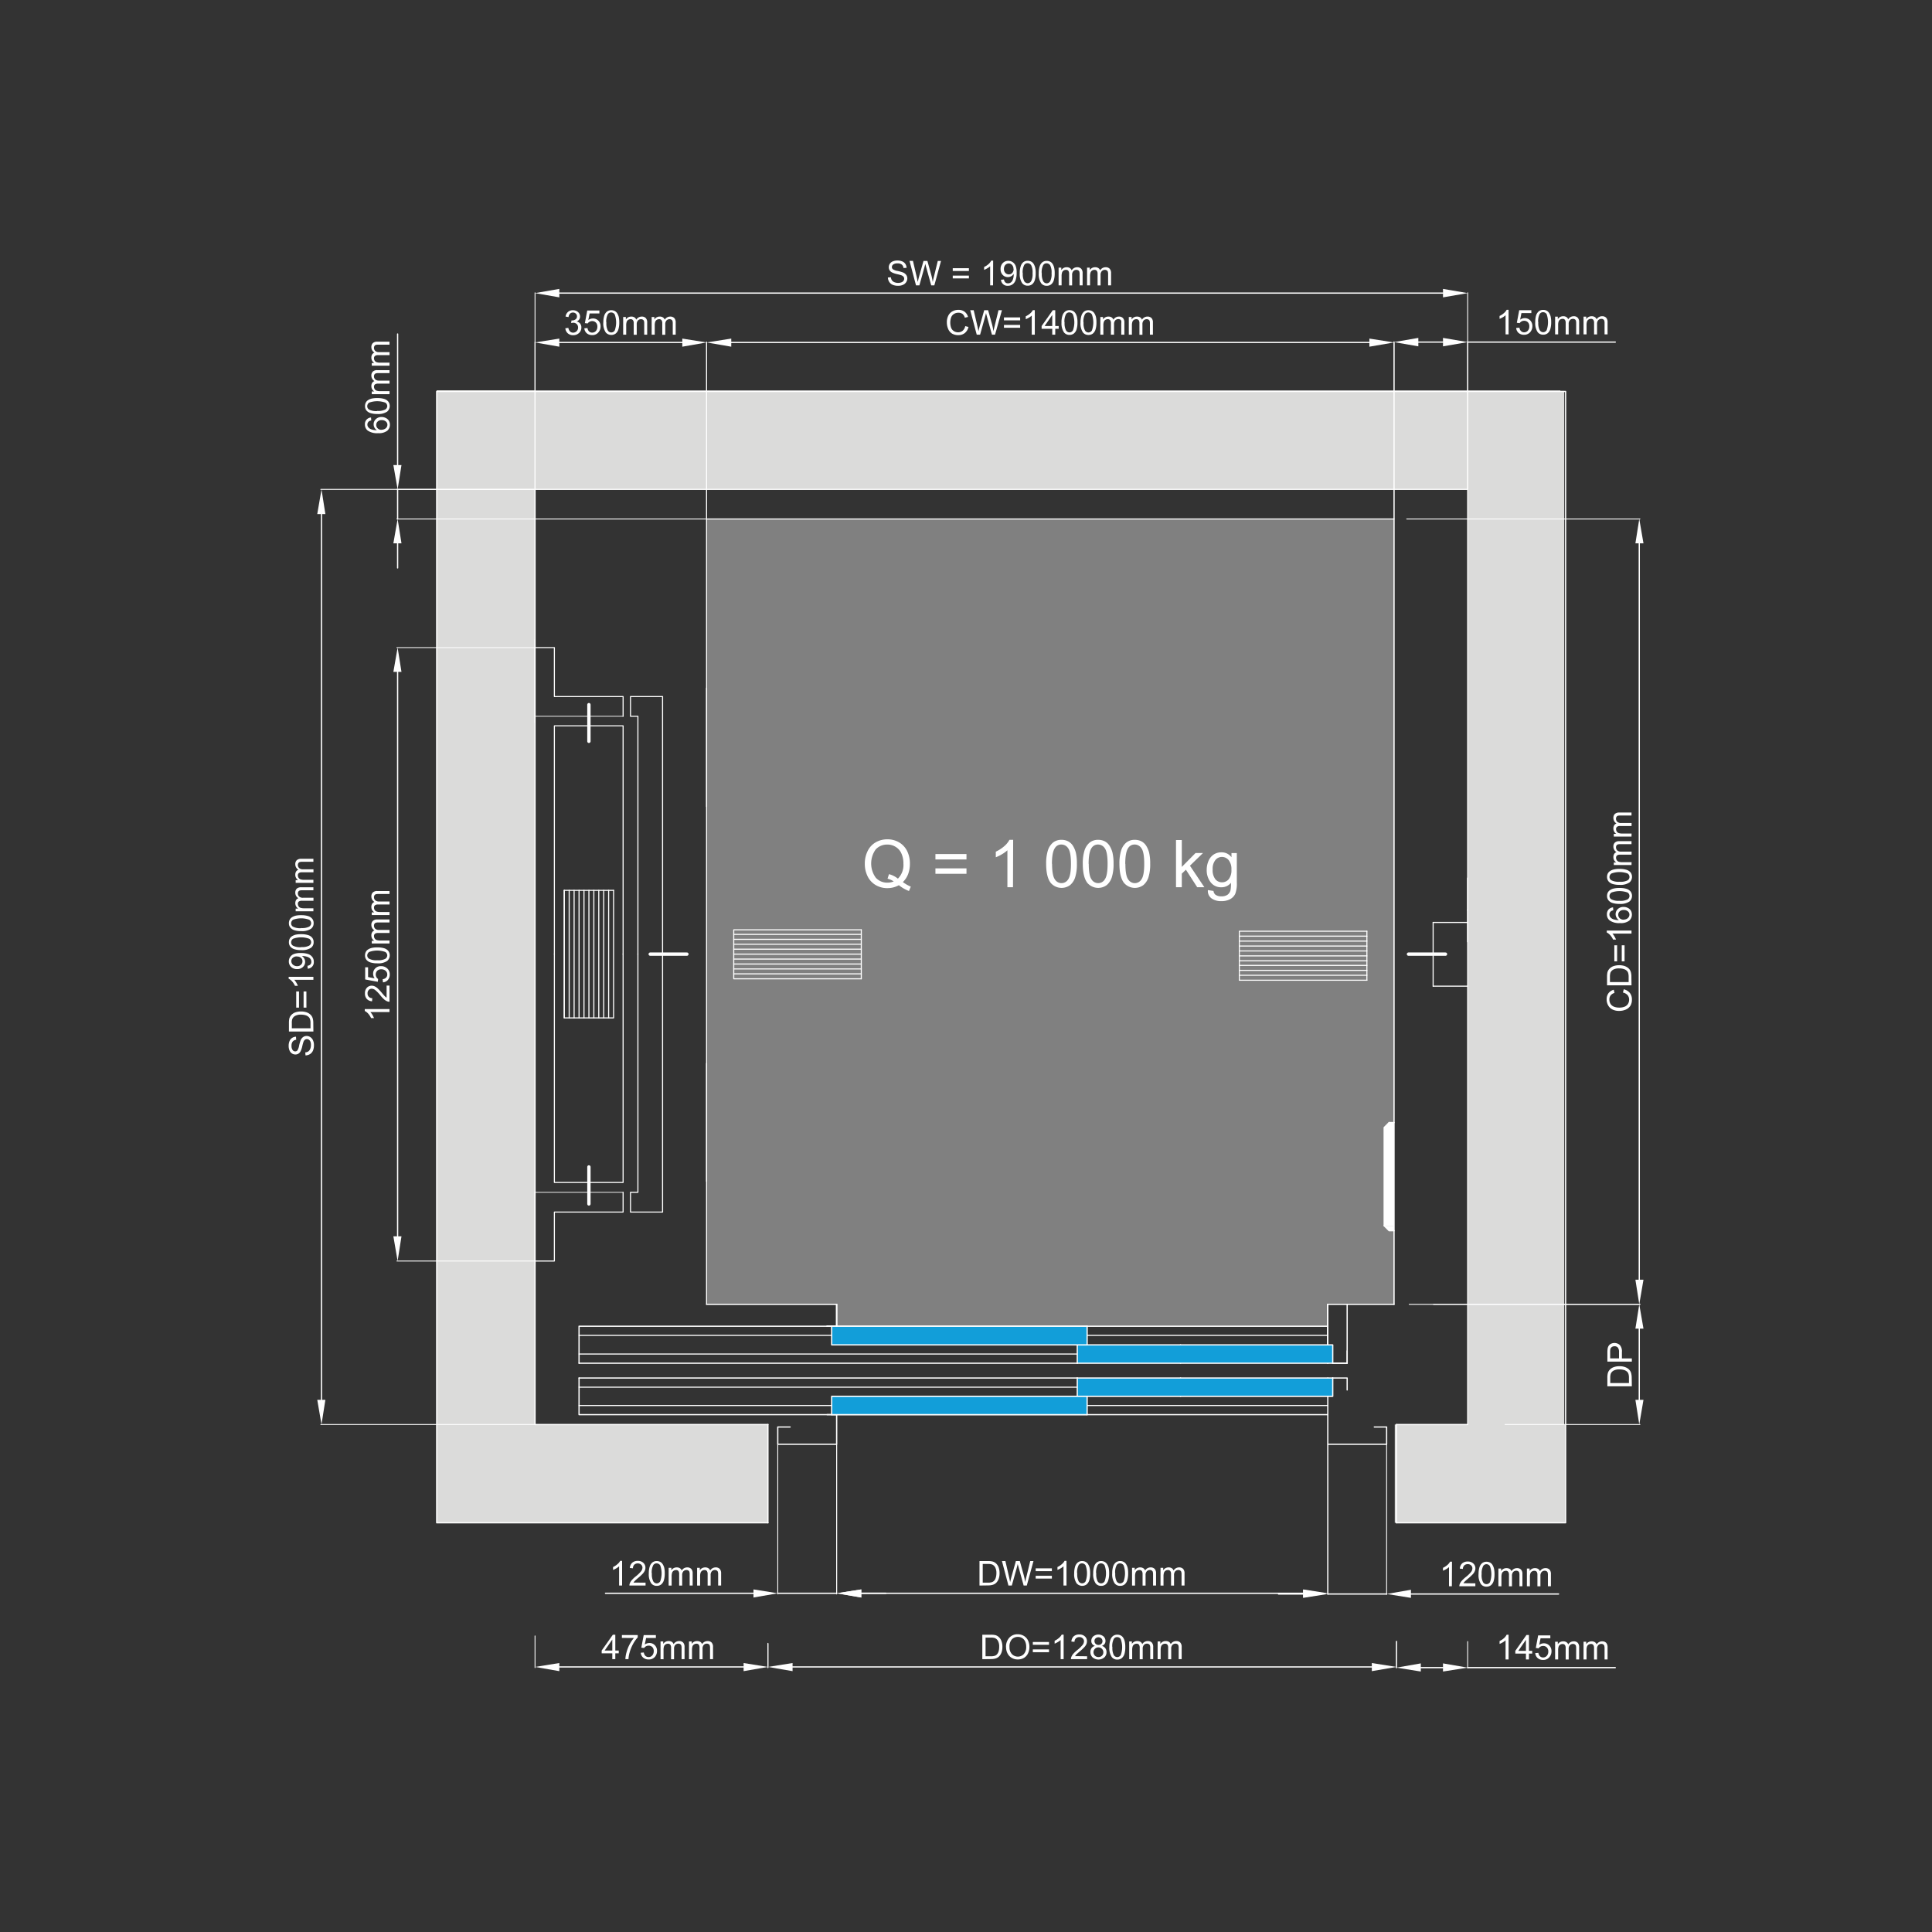 <?xml version="1.0" encoding="UTF-8"?> <svg xmlns="http://www.w3.org/2000/svg" id="Layer_1" data-name="Layer 1" viewBox="0 0 560 560"><rect x="0" y="0" width="560" height="560" fill="#333333" stroke="none"/><defs><style>.cls-1{fill:#dbdbda;}.cls-2{fill:gray;}.cls-11,.cls-12,.cls-13,.cls-3,.cls-4,.cls-5,.cls-6,.cls-8,.cls-9{fill:none;}.cls-3{stroke:#dbdbda;}.cls-11,.cls-3,.cls-5,.cls-8{stroke-miterlimit:10;stroke-width:0;}.cls-12,.cls-13,.cls-4,.cls-6,.cls-8,.cls-9{stroke:#fff;}.cls-11,.cls-12,.cls-13,.cls-4,.cls-5,.cls-6,.cls-8,.cls-9{stroke-linecap:round;}.cls-12,.cls-13,.cls-4,.cls-6,.cls-9{stroke-linejoin:round;}.cls-4{stroke-width:0.36px;}.cls-5{stroke:gray;}.cls-6{stroke-width:0.25px;}.cls-7{fill:#fff;}.cls-9{stroke-width:0.31px;}.cls-10{fill:#129ed9;}.cls-11{stroke:#129ed9;}.cls-12{stroke-width:0.2px;}.cls-13{stroke-width:0.97px;}</style></defs><rect class="cls-1" x="126.58" y="113.18" width="28.51" height="322.07"></rect><rect class="cls-1" x="126.58" y="412.9" width="96" height="28.49"></rect><rect class="cls-1" x="404.28" y="412.9" width="49.52" height="28.49"></rect><rect class="cls-1" x="425.41" y="113.33" width="28" height="328.07"></rect><rect class="cls-1" x="126.58" y="113.18" width="325.7" height="28.67"></rect><polygon class="cls-2" points="404.07 150.43 204.71 150.43 204.71 378.07 242.5 378.07 242.5 384.41 384.87 384.41 384.87 378.07 404.07 378.07 404.07 150.43"></polygon><polyline class="cls-3" points="126.58 412.9 126.58 441.39 222.59 441.39"></polyline><line class="cls-4" x1="155.08" y1="412.9" x2="222.59" y2="412.9"></line><polyline class="cls-4" points="222.59 441.39 126.58 441.39 126.58 113.46 453.8 113.46 453.8 441.39 404.78 441.39"></polyline><line class="cls-4" x1="404.78" y1="412.9" x2="425.41" y2="412.9"></line><path class="cls-2" d="M212.68,283.71l-7.87-14.2h7.87Zm-7.87,0h7.87l-7.87-14.2Z"></path><path class="cls-5" d="M212.68,283.71l-7.87-14.2h7.87Zm-7.87,0h7.87l-7.87-14.2Z"></path><path class="cls-2" d="M404.07,284.12l-7.87-14.2h7.87Zm-7.87,0h7.87l-7.87-14.2Z"></path><path class="cls-5" d="M404.07,284.12l-7.87-14.2h7.87Zm-7.87,0h7.87l-7.87-14.2Z"></path><line class="cls-4" x1="204.81" y1="378.07" x2="242.5" y2="378.07"></line><line class="cls-4" x1="404.07" y1="378.07" x2="384.87" y2="378.07"></line><line class="cls-4" x1="222.59" y1="412.9" x2="222.59" y2="441.39"></line><line class="cls-4" x1="404.78" y1="412.9" x2="404.78" y2="441.39"></line><line class="cls-6" x1="154.87" y1="187.71" x2="115.04" y2="187.71"></line><line class="cls-6" x1="154.87" y1="365.51" x2="115.04" y2="365.51"></line><line class="cls-4" x1="115.25" y1="194.75" x2="115.25" y2="358.36"></line><polygon class="cls-7" points="114.02 194.75 116.37 194.75 115.25 187.71 114.02 194.75"></polygon><polygon class="cls-8" points="114.02 194.75 116.37 194.75 115.25 187.71 114.02 194.75"></polygon><polygon class="cls-7" points="114.02 358.36 116.37 358.36 115.25 365.51 114.02 358.36"></polygon><polygon class="cls-8" points="114.02 358.36 116.37 358.36 115.25 365.51 114.02 358.36"></polygon><path class="cls-7" d="M112.9,292.48v.87h-5.55a4.47,4.47,0,0,1,.6.82,6.36,6.36,0,0,1,.45.92h-.84a5.53,5.53,0,0,0-.83-1.28,3.45,3.45,0,0,0-1-.77v-.56Z"></path><path class="cls-7" d="M112.06,285.67h.84v4.69a1.6,1.6,0,0,1-.61-.1,3.24,3.24,0,0,1-.94-.57,9.5,9.5,0,0,1-1.07-1.14,10.07,10.07,0,0,0-1.51-1.57,1.75,1.75,0,0,0-1-.4,1.16,1.16,0,0,0-.88.37,1.35,1.35,0,0,0-.35,1,1.33,1.33,0,0,0,.38,1,1.41,1.41,0,0,0,1,.38l-.09.9a2.25,2.25,0,0,1-1.53-.7,2.34,2.34,0,0,1-.52-1.61,2.25,2.25,0,0,1,.56-1.61,1.87,1.87,0,0,1,1.41-.6,2,2,0,0,1,.83.18,3,3,0,0,1,.87.58,14.05,14.05,0,0,1,1.25,1.34c.44.52.73.85.89,1a3,3,0,0,0,.47.37Z"></path><path class="cls-7" d="M111,284.74l-.08-.92a1.6,1.6,0,0,0,1-.47,1.27,1.27,0,0,0,.33-.89,1.4,1.4,0,0,0-.47-1.06,1.81,1.81,0,0,0-1.26-.44,1.58,1.58,0,0,0-1.17.42,1.56,1.56,0,0,0-.24,1.85,1.42,1.42,0,0,0,.49.54l-.1.81-3.65-.68v-3.53h.84v2.83l1.9.38a2.26,2.26,0,0,1-.44-1.34,2.09,2.09,0,0,1,.64-1.56,2.23,2.23,0,0,1,1.65-.64,2.55,2.55,0,0,1,1.67.56,2.24,2.24,0,0,1,.86,1.86,2.3,2.3,0,0,1-.54,1.58,2.11,2.11,0,0,1-1.44.7"></path><path class="cls-7" d="M109.4,279.23a6.52,6.52,0,0,1-2-.26,2.5,2.5,0,0,1-1.19-.77,2,2,0,0,1-.41-1.28,2.11,2.11,0,0,1,.23-1,1.8,1.8,0,0,1,.66-.71,3.36,3.36,0,0,1,1-.44,6.9,6.9,0,0,1,1.68-.16,6.64,6.64,0,0,1,2,.25,2.51,2.51,0,0,1,1.18.77,2.15,2.15,0,0,1-.32,2.9,4.65,4.65,0,0,1-2.88.7m0-.9a4.47,4.47,0,0,0,2.32-.4,1.21,1.21,0,0,0,.58-1,1.2,1.2,0,0,0-.58-1,6.8,6.8,0,0,0-4.65,0,1.21,1.21,0,0,0-.57,1,1.09,1.09,0,0,0,.51.95,4.39,4.39,0,0,0,2.39.45"></path><path class="cls-7" d="M112.9,273.48h-5.14v-.78h.72a2,2,0,0,1-.61-.64,1.87,1.87,0,0,1-.23-.92,1.7,1.7,0,0,1,.24-.94,1.29,1.29,0,0,1,.66-.51,1.84,1.84,0,0,1-.9-1.59,1.56,1.56,0,0,1,.43-1.17,1.77,1.77,0,0,1,1.3-.41h3.53v.86h-3.24a2.21,2.21,0,0,0-.75.09.72.72,0,0,0-.37.3,1,1,0,0,0-.14.53,1.22,1.22,0,0,0,.36.9,1.57,1.57,0,0,0,1.15.35h3v.88h-3.34a1.47,1.47,0,0,0-.87.21.81.81,0,0,0-.29.7,1.21,1.21,0,0,0,.19.67,1.14,1.14,0,0,0,.57.46,3.29,3.29,0,0,0,1.07.14h2.67Z"></path><path class="cls-7" d="M112.9,265.23h-5.14v-.78h.72a2,2,0,0,1-.61-.65,1.84,1.84,0,0,1-.23-.91,1.7,1.7,0,0,1,.24-.94,1.29,1.29,0,0,1,.66-.51,1.86,1.86,0,0,1-.9-1.59,1.56,1.56,0,0,1,.43-1.17,1.77,1.77,0,0,1,1.3-.41h3.53v.86h-3.24a2.59,2.59,0,0,0-.75.08.74.74,0,0,0-.37.31,1,1,0,0,0-.14.52,1.19,1.19,0,0,0,.36.9,1.57,1.57,0,0,0,1.15.36h3v.87h-3.34a1.39,1.39,0,0,0-.87.22.8.8,0,0,0-.29.69,1.25,1.25,0,0,0,.19.68,1.07,1.07,0,0,0,.57.45,3,3,0,0,0,1.07.14h2.67Z"></path><line class="cls-6" x1="154.87" y1="412.9" x2="92.98" y2="412.9"></line><line class="cls-6" x1="154.87" y1="141.85" x2="92.98" y2="141.85"></line><line class="cls-4" x1="93.19" y1="405.75" x2="93.19" y2="149"></line><polygon class="cls-7" points="91.96 405.75 94.31 405.75 93.19 412.9 91.96 405.75"></polygon><polygon class="cls-8" points="91.96 405.75 94.31 405.75 93.19 412.9 91.96 405.75"></polygon><polygon class="cls-7" points="91.96 149 94.31 149 93.19 141.85 91.96 149"></polygon><polygon class="cls-8" points="91.96 149 94.31 149 93.19 141.85 91.96 149"></polygon><path class="cls-7" d="M88.56,305.94l-.08-.89a2,2,0,0,0,.88-.29,1.63,1.63,0,0,0,.55-.71,2.75,2.75,0,0,0,.21-1.09A2.52,2.52,0,0,0,90,302a1.26,1.26,0,0,0-.44-.61,1,1,0,0,0-.61-.2.92.92,0,0,0-.58.19,1.45,1.45,0,0,0-.42.64,12.38,12.38,0,0,0-.34,1.26,6.51,6.51,0,0,1-.45,1.37,1.84,1.84,0,0,1-.66.76,1.64,1.64,0,0,1-.88.24,1.8,1.8,0,0,1-1-.3,1.87,1.87,0,0,1-.71-.89,3.38,3.38,0,0,1-.24-1.3,3.52,3.52,0,0,1,.25-1.39,2,2,0,0,1,.75-.93,2.24,2.24,0,0,1,1.12-.35l.06.9a1.48,1.48,0,0,0-1,.49,1.93,1.93,0,0,0-.35,1.24,2,2,0,0,0,.32,1.24.91.91,0,0,0,.75.39.81.81,0,0,0,.63-.28,3.7,3.7,0,0,0,.5-1.41,11.36,11.36,0,0,1,.45-1.57,2.13,2.13,0,0,1,.73-.91,1.74,1.74,0,0,1,1-.3,1.89,1.89,0,0,1,1.06.33,2,2,0,0,1,.78.93,3.15,3.15,0,0,1,.28,1.36,4.06,4.06,0,0,1-.28,1.62,2.34,2.34,0,0,1-.84,1,2.57,2.57,0,0,1-1.28.39"></path><path class="cls-7" d="M90.84,299H83.75v-2.44a5.88,5.88,0,0,1,.1-1.27,2.36,2.36,0,0,1,.51-1,2.93,2.93,0,0,1,1.21-.84,4.87,4.87,0,0,1,1.69-.27,4.81,4.81,0,0,1,1.43.19,3.28,3.28,0,0,1,1,.48,2.59,2.59,0,0,1,.64.64,2.63,2.63,0,0,1,.36.85,4.86,4.86,0,0,1,.12,1.14Zm-.84-.94v-1.51a3.54,3.54,0,0,0-.13-1.1,1.48,1.48,0,0,0-.37-.64,2.21,2.21,0,0,0-.89-.52,4.53,4.53,0,0,0-1.37-.19,3.34,3.34,0,0,0-1.71.37,1.83,1.83,0,0,0-.8.89,3.57,3.57,0,0,0-.14,1.21v1.49Z"></path><path class="cls-7" d="M86.67,292.07h-.81v-4.69h.81Zm2.15,0H88v-4.69h.81Z"></path><path class="cls-7" d="M90.84,283.14V284H85.29a4.58,4.58,0,0,1,.6.83,5.49,5.49,0,0,1,.45.92H85.5a5.33,5.33,0,0,0-.83-1.28,3.2,3.2,0,0,0-1-.78v-.56Z"></path><path class="cls-7" d="M89.2,280.78l-.08-.84a1.45,1.45,0,0,0,.86-.4,1.11,1.11,0,0,0,.26-.77,1.33,1.33,0,0,0-.18-.7,1.38,1.38,0,0,0-.49-.5,2.71,2.71,0,0,0-.83-.32,4.23,4.23,0,0,0-1.06-.14H87.5a2,2,0,0,1,.68.71,2,2,0,0,1-.38,2.47,2.34,2.34,0,0,1-1.69.61,2.39,2.39,0,0,1-1.73-.63,2.14,2.14,0,0,1-.66-1.6,2.24,2.24,0,0,1,.37-1.26,2.29,2.29,0,0,1,1.06-.87,5.22,5.22,0,0,1,2-.3,6.62,6.62,0,0,1,2.16.29,2.54,2.54,0,0,1,1.23.88,2.29,2.29,0,0,1,.42,1.37,1.86,1.86,0,0,1-1.76,2m-3.13-3.56a1.68,1.68,0,0,0-1.19.4,1.24,1.24,0,0,0-.44,1,1.36,1.36,0,0,0,.47,1,1.81,1.81,0,0,0,1.23.43,1.53,1.53,0,0,0,1.1-.41,1.32,1.32,0,0,0,.43-1,1.27,1.27,0,0,0-.43-1,1.65,1.65,0,0,0-1.17-.39"></path><path class="cls-7" d="M87.34,275.4a6.23,6.23,0,0,1-2-.26,2.48,2.48,0,0,1-1.19-.76,2,2,0,0,1-.41-1.29,2.14,2.14,0,0,1,.23-1,1.87,1.87,0,0,1,.66-.71,3.61,3.61,0,0,1,1-.44,6.9,6.9,0,0,1,1.68-.16,6.61,6.61,0,0,1,2,.26,2.5,2.5,0,0,1,1.18.76,2,2,0,0,1,.42,1.29,1.94,1.94,0,0,1-.74,1.61,4.65,4.65,0,0,1-2.88.7m0-.89a4.45,4.45,0,0,0,2.32-.41,1.2,1.2,0,0,0,.58-1,1.21,1.21,0,0,0-.58-1,6.8,6.8,0,0,0-4.65,0,1.24,1.24,0,0,0-.57,1,1.12,1.12,0,0,0,.51,1,4.48,4.48,0,0,0,2.39.45"></path><path class="cls-7" d="M87.34,269.89a6.23,6.23,0,0,1-2-.26,2.48,2.48,0,0,1-1.19-.76,2,2,0,0,1-.41-1.29,2.14,2.14,0,0,1,.23-1,1.87,1.87,0,0,1,.66-.71,3.61,3.61,0,0,1,1-.44,6.9,6.9,0,0,1,1.68-.16,6.61,6.61,0,0,1,2,.26,2.5,2.5,0,0,1,1.18.76,2,2,0,0,1,.42,1.29,1.94,1.94,0,0,1-.74,1.61,4.65,4.65,0,0,1-2.88.7m0-.89a4.45,4.45,0,0,0,2.32-.41,1.2,1.2,0,0,0,.58-1,1.21,1.21,0,0,0-.58-1,6.8,6.8,0,0,0-4.65,0,1.24,1.24,0,0,0-.57,1,1.12,1.12,0,0,0,.51,1,4.48,4.48,0,0,0,2.39.45"></path><path class="cls-7" d="M90.84,264.14H85.7v-.78h.72a1.92,1.92,0,0,1-.6-2.49,1.3,1.3,0,0,1,.67-.52,1.83,1.83,0,0,1-.9-1.58,1.59,1.59,0,0,1,.42-1.18,1.83,1.83,0,0,1,1.3-.41h3.53v.87H87.6a2.64,2.64,0,0,0-.75.08.74.74,0,0,0-.37.31,1,1,0,0,0-.14.52,1.22,1.22,0,0,0,.36.9,1.6,1.6,0,0,0,1.16.36h3v.87H87.5a1.49,1.49,0,0,0-.87.21.82.82,0,0,0-.29.7,1.28,1.28,0,0,0,.2.68,1,1,0,0,0,.56.45,3.29,3.29,0,0,0,1.07.14h2.67Z"></path><path class="cls-7" d="M90.84,255.89H85.7v-.78h.72a1.82,1.82,0,0,1-.83-1.56,1.73,1.73,0,0,1,.23-.93,1.25,1.25,0,0,1,.67-.52,1.84,1.84,0,0,1-.9-1.59,1.57,1.57,0,0,1,.42-1.17,1.83,1.83,0,0,1,1.3-.41h3.53v.86H87.6a2.25,2.25,0,0,0-.75.09.7.7,0,0,0-.37.31,1,1,0,0,0-.14.52,1.22,1.22,0,0,0,.36.9,1.6,1.6,0,0,0,1.16.36h3v.87H87.5a1.49,1.49,0,0,0-.87.21.81.81,0,0,0-.29.7,1.28,1.28,0,0,0,.2.68,1.11,1.11,0,0,0,.56.45,3.29,3.29,0,0,0,1.07.14h2.67Z"></path><line class="cls-6" x1="415.51" y1="378.07" x2="475.35" y2="378.07"></line><line class="cls-6" x1="436.24" y1="412.9" x2="475.35" y2="412.9"></line><line class="cls-4" x1="475.15" y1="385.12" x2="475.15" y2="405.75"></line><polygon class="cls-7" points="474.03 385.12 476.37 385.12 475.15 378.07 474.03 385.12"></polygon><polygon class="cls-8" points="474.03 385.12 476.37 385.12 475.15 378.07 474.03 385.12"></polygon><polygon class="cls-7" points="474.03 405.75 476.37 405.75 475.15 412.9 474.03 405.75"></polygon><polygon class="cls-8" points="474.03 405.75 476.37 405.75 475.15 412.9 474.03 405.75"></polygon><path class="cls-7" d="M473,401.82h-7.1v-2.44a5.66,5.66,0,0,1,.11-1.26,2.35,2.35,0,0,1,.5-1,2.79,2.79,0,0,1,1.22-.84,4.62,4.62,0,0,1,1.68-.28,4.76,4.76,0,0,1,1.43.19,3.59,3.59,0,0,1,1,.48,2.62,2.62,0,0,1,.64.65,2.47,2.47,0,0,1,.35.84,5,5,0,0,1,.13,1.14Zm-.84-.94v-1.51a3.59,3.59,0,0,0-.13-1.1,1.59,1.59,0,0,0-.37-.64,2.3,2.3,0,0,0-.9-.52,4.48,4.48,0,0,0-1.36-.18,3.35,3.35,0,0,0-1.71.36,1.83,1.83,0,0,0-.8.89,3.55,3.55,0,0,0-.15,1.21v1.49Z"></path><path class="cls-7" d="M473,394.67h-7.09V392a6.81,6.81,0,0,1,.07-1.07,2.19,2.19,0,0,1,.33-.88,1.7,1.7,0,0,1,.69-.57,2.32,2.32,0,0,1,2.49.36,2.76,2.76,0,0,1,.63,2.08v1.82H473Zm-3.72-.94V391.9a2,2,0,0,0-.33-1.29,1.21,1.21,0,0,0-1-.39,1.29,1.29,0,0,0-.76.23,1.08,1.08,0,0,0-.42.59,4.23,4.23,0,0,0-.06.88v1.81Z"></path><line class="cls-6" x1="408.46" y1="378.07" x2="475.35" y2="378.07"></line><line class="cls-6" x1="407.74" y1="150.43" x2="475.35" y2="150.43"></line><line class="cls-4" x1="475.15" y1="370.93" x2="475.15" y2="157.48"></line><polygon class="cls-7" points="474.03 370.93 476.37 370.93 475.15 378.07 474.03 370.93"></polygon><polygon class="cls-8" points="474.03 370.93 476.37 370.93 475.15 378.07 474.03 370.93"></polygon><polygon class="cls-7" points="474.03 157.48 476.37 157.48 475.15 150.43 474.03 157.48"></polygon><polygon class="cls-8" points="474.03 157.48 476.37 157.48 475.15 150.43 474.03 157.48"></polygon><path class="cls-7" d="M470.42,287.69l.23-.94a3.22,3.22,0,0,1,1.77,1.06,3,3,0,0,1,.6,1.88,3.37,3.37,0,0,1-.46,1.86,3,3,0,0,1-1.35,1.1,4.85,4.85,0,0,1-1.91.37,4.22,4.22,0,0,1-1.93-.42,2.87,2.87,0,0,1-1.25-1.21,3.46,3.46,0,0,1-.43-1.72,2.93,2.93,0,0,1,.54-1.79,2.86,2.86,0,0,1,1.53-1l.21.93a2.16,2.16,0,0,0-1.12.71,1.88,1.88,0,0,0-.36,1.18,2.31,2.31,0,0,0,.39,1.37,2.11,2.11,0,0,0,1.06.77,4.17,4.17,0,0,0,1.36.22,4.26,4.26,0,0,0,1.58-.26,2,2,0,0,0,1-.82,2.31,2.31,0,0,0,.33-1.2,2,2,0,0,0-.45-1.34,2.4,2.4,0,0,0-1.35-.74"></path><path class="cls-7" d="M472.9,285.6h-7.09v-2.45a6.49,6.49,0,0,1,.1-1.26,2.54,2.54,0,0,1,.51-1,3,3,0,0,1,1.21-.84,5.35,5.35,0,0,1,3.12-.09,3.66,3.66,0,0,1,1,.48,2.67,2.67,0,0,1,.65.65,2.75,2.75,0,0,1,.35.85,4.86,4.86,0,0,1,.12,1.14Zm-.83-.94v-1.52a4,4,0,0,0-.13-1.1,1.55,1.55,0,0,0-.37-.63,2.08,2.08,0,0,0-.9-.52,4.19,4.19,0,0,0-1.37-.19,3.28,3.28,0,0,0-1.7.36,1.9,1.9,0,0,0-.81.89,3.92,3.92,0,0,0-.14,1.22v1.49Z"></path><path class="cls-7" d="M468.73,278.65h-.81V274h.81Zm2.16,0h-.82V274h.82Z"></path><path class="cls-7" d="M472.9,269.73v.87h-5.54a4,4,0,0,1,.59.82,5.6,5.6,0,0,1,.46.92h-.85a5,5,0,0,0-.83-1.28,3.18,3.18,0,0,0-1-.77v-.56Z"></path><path class="cls-7" d="M467.55,263l.07.87a1.5,1.5,0,0,0-.75.33,1.13,1.13,0,0,0-.37.87,1.22,1.22,0,0,0,.23.73,2,2,0,0,0,.88.65,4.62,4.62,0,0,0,1.64.24,1.93,1.93,0,0,1-.71-.77,2,2,0,0,1,.4-2.43,2.3,2.3,0,0,1,1.66-.61,2.72,2.72,0,0,1,1.24.28,2.19,2.19,0,0,1,.88.79,2.36,2.36,0,0,1-.5,2.92,4,4,0,0,1-2.64.69,4.72,4.72,0,0,1-3-.76,2.19,2.19,0,0,1-.81-1.78,2,2,0,0,1,.47-1.38,2,2,0,0,1,1.3-.64m3.06,3.56a2.19,2.19,0,0,0,.86-.19,1.43,1.43,0,0,0,.62-.54,1.29,1.29,0,0,0,.22-.72,1.23,1.23,0,0,0-.45-.95,1.76,1.76,0,0,0-1.21-.39,1.66,1.66,0,0,0-1.16.39,1.29,1.29,0,0,0-.42,1,1.37,1.37,0,0,0,.42,1,1.58,1.58,0,0,0,1.12.41"></path><path class="cls-7" d="M469.41,262a6.59,6.59,0,0,1-2-.26,2.51,2.51,0,0,1-1.18-.77,2,2,0,0,1-.42-1.28,2.11,2.11,0,0,1,.23-1,1.9,1.9,0,0,1,.67-.71,3.26,3.26,0,0,1,1.05-.44,6.8,6.8,0,0,1,1.68-.16,6.53,6.53,0,0,1,2,.25,2.55,2.55,0,0,1,1.19.77,2.15,2.15,0,0,1-.32,2.9,4.65,4.65,0,0,1-2.88.7m0-.9a4.47,4.47,0,0,0,2.32-.4,1.17,1.17,0,0,0,0-2,6.8,6.8,0,0,0-4.65,0,1.22,1.22,0,0,0-.58,1,1.09,1.09,0,0,0,.51.95,4.43,4.43,0,0,0,2.4.45"></path><path class="cls-7" d="M469.41,256.48a6.59,6.59,0,0,1-2-.26,2.51,2.51,0,0,1-1.18-.77,2,2,0,0,1-.42-1.28,2.11,2.11,0,0,1,.23-1,1.9,1.9,0,0,1,.67-.71,3.26,3.26,0,0,1,1.05-.44,6.8,6.8,0,0,1,1.68-.16,6.53,6.53,0,0,1,2,.25,2.55,2.55,0,0,1,1.19.77,2.15,2.15,0,0,1-.32,2.9,4.65,4.65,0,0,1-2.88.7m0-.9a4.47,4.47,0,0,0,2.32-.4,1.17,1.17,0,0,0,0-2,6.8,6.8,0,0,0-4.65,0,1.22,1.22,0,0,0-.58,1,1.09,1.09,0,0,0,.51.95,4.43,4.43,0,0,0,2.4.45"></path><path class="cls-7" d="M472.9,250.73h-5.13V250h.72a1.79,1.79,0,0,1-.84-1.56,1.7,1.7,0,0,1,.24-.94,1.29,1.29,0,0,1,.66-.51,1.84,1.84,0,0,1-.9-1.59,1.55,1.55,0,0,1,.42-1.17,1.81,1.81,0,0,1,1.31-.41h3.52v.86h-3.23a2.21,2.21,0,0,0-.75.09.68.68,0,0,0-.37.3.93.93,0,0,0-.14.53,1.22,1.22,0,0,0,.36.9,1.57,1.57,0,0,0,1.15.35h3v.88h-3.33a1.47,1.47,0,0,0-.87.21.79.79,0,0,0-.29.7,1.21,1.21,0,0,0,.19.67,1.14,1.14,0,0,0,.57.46,3.21,3.21,0,0,0,1.07.14h2.66Z"></path><path class="cls-7" d="M472.9,242.48h-5.13v-.78h.72a1.9,1.9,0,0,1-.61-.65,1.84,1.84,0,0,1-.23-.91,1.7,1.7,0,0,1,.24-.94,1.29,1.29,0,0,1,.66-.51,1.86,1.86,0,0,1-.9-1.59,1.55,1.55,0,0,1,.42-1.17,1.81,1.81,0,0,1,1.31-.41h3.52v.86h-3.23a2.59,2.59,0,0,0-.75.08.7.7,0,0,0-.37.31.92.92,0,0,0-.14.52,1.19,1.19,0,0,0,.36.9,1.57,1.57,0,0,0,1.15.36h3v.87h-3.33a1.39,1.39,0,0,0-.87.22.78.78,0,0,0-.29.69,1.25,1.25,0,0,0,.19.68,1.07,1.07,0,0,0,.57.45,3,3,0,0,0,1.07.14h2.66Z"></path><line class="cls-6" x1="155.08" y1="141.75" x2="155.08" y2="99.16"></line><line class="cls-6" x1="204.81" y1="150.22" x2="204.81" y2="99.16"></line><line class="cls-4" x1="162.12" y1="99.26" x2="197.77" y2="99.26"></line><polygon class="cls-7" points="162.12 98.14 162.12 100.49 155.08 99.26 162.12 98.14"></polygon><polygon class="cls-8" points="162.12 98.14 162.12 100.49 155.08 99.26 162.12 98.14"></polygon><polygon class="cls-7" points="197.77 98.14 197.77 100.49 204.81 99.26 197.77 98.14"></polygon><polygon class="cls-8" points="197.77 98.14 197.77 100.49 204.81 99.26 197.77 98.14"></polygon><path class="cls-7" d="M163.87,95.15l.87-.12a2,2,0,0,0,.51,1.07,1.29,1.29,0,0,0,.88.32,1.4,1.4,0,0,0,1-.42,1.43,1.43,0,0,0,.43-1.06,1.34,1.34,0,0,0-.39-1,1.38,1.38,0,0,0-1-.39,2.9,2.9,0,0,0-.62.1l.1-.76h.14a1.73,1.73,0,0,0,1-.3,1,1,0,0,0,.45-.89,1,1,0,0,0-.33-.79,1.13,1.13,0,0,0-.83-.32,1.21,1.21,0,0,0-.85.32,1.59,1.59,0,0,0-.43,1l-.87-.15a2.18,2.18,0,0,1,.72-1.36,2.11,2.11,0,0,1,1.41-.48,2.28,2.28,0,0,1,1.07.25,1.83,1.83,0,0,1,.75.68,1.73,1.73,0,0,1,.25.91,1.53,1.53,0,0,1-.24.84,1.75,1.75,0,0,1-.73.6,1.56,1.56,0,0,1,1,.6,1.76,1.76,0,0,1,.35,1.14,2.08,2.08,0,0,1-.68,1.58,2.37,2.37,0,0,1-1.71.64,2.23,2.23,0,0,1-1.55-.55,2.16,2.16,0,0,1-.7-1.44"></path><path class="cls-7" d="M169.37,95.16l.92-.08a1.6,1.6,0,0,0,.47,1,1.27,1.27,0,0,0,.89.33,1.43,1.43,0,0,0,1.07-.47,1.85,1.85,0,0,0,.43-1.26,1.58,1.58,0,0,0-.42-1.17,1.45,1.45,0,0,0-1.09-.44,1.49,1.49,0,0,0-.76.2,1.42,1.42,0,0,0-.54.49l-.81-.1.68-3.65h3.53v.84h-2.83l-.38,1.9a2.26,2.26,0,0,1,1.34-.44,2.13,2.13,0,0,1,1.57.64,2.27,2.27,0,0,1,.64,1.65,2.56,2.56,0,0,1-.57,1.67,2.24,2.24,0,0,1-1.86.86,2.31,2.31,0,0,1-1.58-.54,2.11,2.11,0,0,1-.7-1.44"></path><path class="cls-7" d="M174.88,93.52a6.52,6.52,0,0,1,.26-2,2.5,2.5,0,0,1,.77-1.19,2,2,0,0,1,1.28-.41,2.18,2.18,0,0,1,1,.23,1.94,1.94,0,0,1,.71.66,3.9,3.9,0,0,1,.44,1,7.45,7.45,0,0,1,.16,1.68,6.61,6.61,0,0,1-.26,2,2.51,2.51,0,0,1-.77,1.18,2.15,2.15,0,0,1-2.9-.32,4.72,4.72,0,0,1-.7-2.88m.9,0a4.35,4.35,0,0,0,.41,2.32,1.16,1.16,0,0,0,2,0,6.8,6.8,0,0,0,0-4.65,1.21,1.21,0,0,0-1-.57,1.12,1.12,0,0,0-1,.51,4.48,4.48,0,0,0-.45,2.39"></path><path class="cls-7" d="M180.63,97V91.88h.78v.72a2,2,0,0,1,.65-.61,1.84,1.84,0,0,1,.91-.23,1.7,1.7,0,0,1,.94.24,1.29,1.29,0,0,1,.51.66,1.86,1.86,0,0,1,1.59-.9,1.56,1.56,0,0,1,1.17.43,1.77,1.77,0,0,1,.41,1.3V97h-.86V93.78a2.59,2.59,0,0,0-.08-.75.74.74,0,0,0-.31-.37,1,1,0,0,0-.52-.14,1.19,1.19,0,0,0-.9.36,1.57,1.57,0,0,0-.36,1.15v3h-.87V93.68a1.39,1.39,0,0,0-.22-.87.8.8,0,0,0-.69-.29,1.25,1.25,0,0,0-.68.19,1.07,1.07,0,0,0-.45.57,3,3,0,0,0-.14,1.07V97Z"></path><path class="cls-7" d="M188.89,97V91.88h.78v.72a1.87,1.87,0,0,1,.64-.61,1.84,1.84,0,0,1,.91-.23,1.68,1.68,0,0,1,.94.24,1.37,1.37,0,0,1,.52.66,1.83,1.83,0,0,1,1.58-.9,1.59,1.59,0,0,1,1.18.43,1.81,1.81,0,0,1,.41,1.3V97H195V93.78a2.59,2.59,0,0,0-.08-.75.74.74,0,0,0-.31-.37,1,1,0,0,0-.52-.14,1.22,1.22,0,0,0-.9.36,1.57,1.57,0,0,0-.36,1.15v3h-.87V93.68a1.47,1.47,0,0,0-.21-.87.84.84,0,0,0-.7-.29,1.25,1.25,0,0,0-.68.19,1.07,1.07,0,0,0-.45.57,3,3,0,0,0-.14,1.07V97Z"></path><line class="cls-6" x1="204.81" y1="150.22" x2="204.81" y2="99.16"></line><line class="cls-6" x1="404.07" y1="150.22" x2="404.07" y2="99.16"></line><line class="cls-4" x1="211.96" y1="99.26" x2="396.92" y2="99.26"></line><polygon class="cls-7" points="211.96 98.14 211.96 100.49 204.81 99.26 211.96 98.14"></polygon><polygon class="cls-8" points="211.96 98.14 211.96 100.49 204.81 99.26 211.96 98.14"></polygon><polygon class="cls-7" points="396.92 98.14 396.92 100.49 404.07 99.26 396.92 98.14"></polygon><polygon class="cls-8" points="396.92 98.14 396.92 100.49 404.07 99.26 396.92 98.14"></polygon><path class="cls-7" d="M279.78,94.53l.94.24a3.16,3.16,0,0,1-1.06,1.76,2.91,2.91,0,0,1-1.88.61,3.37,3.37,0,0,1-1.86-.47,2.91,2.91,0,0,1-1.1-1.35,4.8,4.8,0,0,1-.37-1.9,4.19,4.19,0,0,1,.42-1.93,2.87,2.87,0,0,1,1.21-1.25,3.46,3.46,0,0,1,1.72-.43,2.93,2.93,0,0,1,1.79.54,2.83,2.83,0,0,1,1,1.52l-.93.22A2.19,2.19,0,0,0,279,91a1.94,1.94,0,0,0-1.18-.35,2.31,2.31,0,0,0-1.37.39,2,2,0,0,0-.77,1,4.63,4.63,0,0,0,0,2.94,2,2,0,0,0,.82,1,2.23,2.23,0,0,0,1.2.34,2.05,2.05,0,0,0,1.34-.46,2.34,2.34,0,0,0,.74-1.35"></path><path class="cls-7" d="M283.11,97l-1.88-7.09h1l1.08,4.64c.12.49.22,1,.3,1.46.18-.76.29-1.2.32-1.31l1.35-4.79h1.13l1,3.59a19.07,19.07,0,0,1,.55,2.51c.09-.45.21-1,.35-1.55l1.11-4.55h1l-2,7.09h-.9l-1.5-5.4-.22-.84q-.11.5-.21.84l-1.5,5.4Z"></path><path class="cls-7" d="M295.7,92.85H291V92h4.69Zm0,2.15H291v-.81h4.69Z"></path><path class="cls-7" d="M299.94,97h-.88V91.47a4.15,4.15,0,0,1-.82.6,5.89,5.89,0,0,1-.92.45v-.84a5.33,5.33,0,0,0,1.28-.83,3.28,3.28,0,0,0,.77-.95h.57Z"></path><path class="cls-7" d="M305,97v-1.7h-3.08v-.8l3.24-4.59h.71v4.59h1v.8h-1V97Zm0-2.5v-3.2l-2.22,3.2Z"></path><path class="cls-7" d="M307.68,93.52a6.23,6.23,0,0,1,.26-2,2.48,2.48,0,0,1,.76-1.19A2,2,0,0,1,310,89.9a2.14,2.14,0,0,1,1,.23,1.87,1.87,0,0,1,.71.66,3.61,3.61,0,0,1,.44,1,6.9,6.9,0,0,1,.16,1.68,6.61,6.61,0,0,1-.26,2,2.5,2.5,0,0,1-.76,1.18,2,2,0,0,1-1.29.42,1.94,1.94,0,0,1-1.61-.74,4.65,4.65,0,0,1-.7-2.88m.89,0a4.45,4.45,0,0,0,.41,2.32,1.2,1.2,0,0,0,1,.58,1.21,1.21,0,0,0,1-.58,6.8,6.8,0,0,0,0-4.65,1.24,1.24,0,0,0-1-.57,1.12,1.12,0,0,0-1,.51,4.48,4.48,0,0,0-.45,2.39"></path><path class="cls-7" d="M313.19,93.52a6.23,6.23,0,0,1,.26-2,2.48,2.48,0,0,1,.76-1.19,2,2,0,0,1,1.29-.41,2.14,2.14,0,0,1,1,.23,1.87,1.87,0,0,1,.71.66,3.61,3.61,0,0,1,.44,1,6.9,6.9,0,0,1,.16,1.68,6.61,6.61,0,0,1-.26,2,2.5,2.5,0,0,1-.76,1.18,2,2,0,0,1-1.29.42,1.94,1.94,0,0,1-1.61-.74,4.65,4.65,0,0,1-.7-2.88m.89,0a4.45,4.45,0,0,0,.41,2.32,1.2,1.2,0,0,0,1,.58,1.21,1.21,0,0,0,1-.58,6.8,6.8,0,0,0,0-4.65,1.24,1.24,0,0,0-1-.57,1.12,1.12,0,0,0-1,.51,4.48,4.48,0,0,0-.45,2.39"></path><path class="cls-7" d="M318.94,97V91.88h.78v.72a1.87,1.87,0,0,1,.64-.61,1.84,1.84,0,0,1,.91-.23,1.68,1.68,0,0,1,.94.24,1.37,1.37,0,0,1,.52.66,1.83,1.83,0,0,1,1.58-.9,1.59,1.59,0,0,1,1.18.43,1.81,1.81,0,0,1,.41,1.3V97H325V93.78A2.59,2.59,0,0,0,325,93a.74.74,0,0,0-.31-.37,1,1,0,0,0-.52-.14,1.22,1.22,0,0,0-.9.36,1.57,1.57,0,0,0-.36,1.15v3H322V93.68a1.47,1.47,0,0,0-.21-.87.84.84,0,0,0-.7-.29,1.25,1.25,0,0,0-.68.19,1.07,1.07,0,0,0-.45.57,3,3,0,0,0-.14,1.07V97Z"></path><path class="cls-7" d="M327.19,97V91.88H328v.72a1.87,1.87,0,0,1,.64-.61,1.85,1.85,0,0,1,.92-.23,1.67,1.67,0,0,1,.93.24,1.31,1.31,0,0,1,.52.66,1.83,1.83,0,0,1,1.58-.9,1.59,1.59,0,0,1,1.18.43,1.81,1.81,0,0,1,.41,1.3V97h-.87V93.78a2.59,2.59,0,0,0-.08-.75.74.74,0,0,0-.31-.37,1,1,0,0,0-.52-.14,1.22,1.22,0,0,0-.9.36,1.57,1.57,0,0,0-.36,1.15v3h-.87V93.68a1.47,1.47,0,0,0-.21-.87.82.82,0,0,0-.7-.29,1.27,1.27,0,0,0-.68.19,1.07,1.07,0,0,0-.45.57,3.29,3.29,0,0,0-.14,1.07V97Z"></path><line class="cls-6" x1="404.07" y1="150.22" x2="404.07" y2="99.06"></line><line class="cls-6" x1="425.41" y1="141.75" x2="425.41" y2="99.06"></line><line class="cls-4" x1="411.11" y1="99.16" x2="418.26" y2="99.16"></line><line class="cls-4" x1="425.41" y1="99.16" x2="468.2" y2="99.16"></line><polygon class="cls-7" points="411.11 97.94 411.11 100.39 404.07 99.16 411.11 97.94"></polygon><polygon class="cls-8" points="411.11 97.94 411.11 100.39 404.07 99.16 411.11 97.94"></polygon><polygon class="cls-7" points="418.26 97.94 418.26 100.39 425.41 99.16 418.26 97.94"></polygon><polygon class="cls-8" points="418.26 97.94 418.26 100.39 425.41 99.16 418.26 97.94"></polygon><path class="cls-7" d="M437.27,96.92h-.87V91.37a4.47,4.47,0,0,1-.82.6,5.89,5.89,0,0,1-.92.45v-.84a5.25,5.25,0,0,0,1.28-.84,3.18,3.18,0,0,0,.77-.95h.56Z"></path><path class="cls-7" d="M439.51,95.06l.91-.08a1.6,1.6,0,0,0,.47,1,1.27,1.27,0,0,0,.89.34,1.42,1.42,0,0,0,1.07-.47,1.8,1.8,0,0,0,.43-1.26,1.66,1.66,0,0,0-.41-1.18,1.5,1.5,0,0,0-1.1-.43,1.59,1.59,0,0,0-.76.19,1.5,1.5,0,0,0-.53.5l-.82-.11.69-3.64h3.52v.83H441l-.38,1.91a2.3,2.3,0,0,1,1.34-.45,2.14,2.14,0,0,1,1.57.65,2.27,2.27,0,0,1,.64,1.65,2.63,2.63,0,0,1-.56,1.67,2.28,2.28,0,0,1-1.87.86,2.36,2.36,0,0,1-1.58-.54,2.15,2.15,0,0,1-.69-1.44"></path><path class="cls-7" d="M445,93.42a6.67,6.67,0,0,1,.25-2,2.59,2.59,0,0,1,.77-1.18,2,2,0,0,1,1.29-.42,2,2,0,0,1,1,.24,1.87,1.87,0,0,1,.71.66,3.61,3.61,0,0,1,.44,1,6.85,6.85,0,0,1,.16,1.68,6.49,6.49,0,0,1-.26,2,2.48,2.48,0,0,1-.76,1.19,2,2,0,0,1-1.29.42,1.94,1.94,0,0,1-1.61-.74,4.65,4.65,0,0,1-.7-2.88m.89,0a4.35,4.35,0,0,0,.41,2.32,1.2,1.2,0,0,0,1,.58,1.21,1.21,0,0,0,1-.58,7,7,0,0,0,0-4.65,1.24,1.24,0,0,0-1-.57,1.13,1.13,0,0,0-1,.5,4.52,4.52,0,0,0-.45,2.4"></path><path class="cls-7" d="M450.76,96.92V91.78h.78v.72a1.9,1.9,0,0,1,.65-.61,1.84,1.84,0,0,1,.91-.23,1.7,1.7,0,0,1,.94.24,1.29,1.29,0,0,1,.51.66,1.86,1.86,0,0,1,1.59-.9,1.52,1.52,0,0,1,1.17.43,1.77,1.77,0,0,1,.41,1.3v3.53h-.86V93.68a2.59,2.59,0,0,0-.08-.75.74.74,0,0,0-.31-.37.92.92,0,0,0-.52-.14,1.19,1.19,0,0,0-.9.36,1.57,1.57,0,0,0-.36,1.15v3h-.87V93.58a1.39,1.39,0,0,0-.22-.87.78.78,0,0,0-.69-.29,1.25,1.25,0,0,0-.68.19,1.07,1.07,0,0,0-.45.57,3,3,0,0,0-.14,1.07v2.67Z"></path><path class="cls-7" d="M459,96.92V91.78h.78v.72a1.78,1.78,0,0,1,.64-.61,1.84,1.84,0,0,1,.91-.23,1.68,1.68,0,0,1,.94.24,1.37,1.37,0,0,1,.52.66,1.83,1.83,0,0,1,1.58-.9,1.56,1.56,0,0,1,1.18.43,1.81,1.81,0,0,1,.41,1.3v3.53h-.87V93.68a2.59,2.59,0,0,0-.08-.75.74.74,0,0,0-.31-.37.9.9,0,0,0-.52-.14,1.22,1.22,0,0,0-.9.36,1.57,1.57,0,0,0-.36,1.15v3h-.87V93.58a1.47,1.47,0,0,0-.21-.87.81.81,0,0,0-.7-.29,1.25,1.25,0,0,0-.68.19,1.07,1.07,0,0,0-.45.57,3,3,0,0,0-.14,1.07v2.67Z"></path><line class="cls-6" x1="155.08" y1="474.18" x2="155.08" y2="483.37"></line><line class="cls-6" x1="222.59" y1="476.32" x2="222.59" y2="483.37"></line><line class="cls-4" x1="162.12" y1="483.17" x2="215.54" y2="483.17"></line><polygon class="cls-7" points="162.12 482.04 162.12 484.39 155.08 483.17 162.12 482.04"></polygon><polygon class="cls-8" points="162.12 482.04 162.12 484.39 155.08 483.17 162.12 482.04"></polygon><polygon class="cls-7" points="215.54 482.04 215.54 484.39 222.58 483.17 215.54 482.04"></polygon><polygon class="cls-8" points="215.54 482.04 215.54 484.39 222.58 483.17 215.54 482.04"></polygon><path class="cls-7" d="M177.48,480.92v-1.7H174.4v-.8l3.24-4.59h.71v4.59h1v.8h-1v1.7Zm0-2.5v-3.19l-2.22,3.19Z"></path><path class="cls-7" d="M180.26,474.76v-.84h4.59v.68a9.72,9.72,0,0,0-1.35,1.91,11.85,11.85,0,0,0-1,2.46,8.8,8.8,0,0,0-.34,1.95h-.89a8.66,8.66,0,0,1,.33-2,10.89,10.89,0,0,1,.9-2.29,9.77,9.77,0,0,1,1.25-1.85Z"></path><path class="cls-7" d="M185.71,479.06l.91-.08a1.68,1.68,0,0,0,.47,1,1.32,1.32,0,0,0,.9.33,1.36,1.36,0,0,0,1.06-.47,1.81,1.81,0,0,0,.44-1.26,1.6,1.6,0,0,0-.42-1.17A1.46,1.46,0,0,0,188,477a1.51,1.51,0,0,0-.76.19,1.56,1.56,0,0,0-.53.49l-.82-.1.69-3.64h3.53v.83h-2.83l-.39,1.9a2.38,2.38,0,0,1,1.34-.44,2.11,2.11,0,0,1,1.57.64,2.24,2.24,0,0,1,.64,1.66,2.6,2.6,0,0,1-.56,1.66A2.26,2.26,0,0,1,188,481a2.3,2.3,0,0,1-1.58-.54,2.11,2.11,0,0,1-.7-1.44"></path><path class="cls-7" d="M191.46,480.92v-5.14h.78v.72a1.82,1.82,0,0,1,1.56-.83,1.73,1.73,0,0,1,.93.23,1.25,1.25,0,0,1,.52.67,1.84,1.84,0,0,1,1.59-.9,1.57,1.57,0,0,1,1.17.42,1.83,1.83,0,0,1,.41,1.3v3.53h-.86v-3.24a2.25,2.25,0,0,0-.09-.75.7.7,0,0,0-.31-.37,1,1,0,0,0-.52-.14,1.22,1.22,0,0,0-.9.36,1.6,1.6,0,0,0-.36,1.16v3h-.87v-3.34a1.49,1.49,0,0,0-.21-.87.81.81,0,0,0-.7-.29,1.28,1.28,0,0,0-.68.2,1.11,1.11,0,0,0-.45.56,3.29,3.29,0,0,0-.14,1.07v2.67Z"></path><path class="cls-7" d="M199.71,480.92v-5.14h.78v.72a1.84,1.84,0,0,1,.64-.6,1.77,1.77,0,0,1,.92-.23,1.79,1.79,0,0,1,.94.23,1.28,1.28,0,0,1,.51.67,1.84,1.84,0,0,1,1.59-.9,1.55,1.55,0,0,1,1.17.42,1.78,1.78,0,0,1,.41,1.3v3.53h-.86v-3.24a2.25,2.25,0,0,0-.09-.75.72.72,0,0,0-.3-.37,1,1,0,0,0-.53-.14,1.22,1.22,0,0,0-.9.36,1.6,1.6,0,0,0-.35,1.16v3h-.88v-3.34a1.49,1.49,0,0,0-.21-.87.81.81,0,0,0-.7-.29,1.22,1.22,0,0,0-.67.2,1.08,1.08,0,0,0-.46.56,3.29,3.29,0,0,0-.14,1.07v2.67Z"></path><line class="cls-6" x1="242.5" y1="410.14" x2="242.5" y2="462.02"></line><line class="cls-6" x1="384.87" y1="418.72" x2="384.87" y2="462.02"></line><line class="cls-4" x1="249.65" y1="461.82" x2="377.72" y2="461.82"></line><polygon class="cls-7" points="249.65 460.7 249.65 463.05 242.5 461.82 249.65 460.7"></polygon><polygon class="cls-8" points="249.65 460.7 249.65 463.05 242.5 461.82 249.65 460.7"></polygon><polygon class="cls-7" points="377.72 460.7 377.72 463.05 384.87 461.82 377.72 460.7"></polygon><polygon class="cls-8" points="377.72 460.7 377.72 463.05 384.87 461.82 377.72 460.7"></polygon><path class="cls-7" d="M283.91,459.58v-7.1h2.44a5.76,5.76,0,0,1,1.27.11,2.46,2.46,0,0,1,1,.5,3,3,0,0,1,.84,1.22,4.85,4.85,0,0,1,.27,1.68,4.76,4.76,0,0,1-.19,1.43,3.34,3.34,0,0,1-.48,1,2.77,2.77,0,0,1-.64.64,2.62,2.62,0,0,1-.85.35,4.83,4.83,0,0,1-1.14.13Zm.94-.84h1.51a3.54,3.54,0,0,0,1.1-.13,1.59,1.59,0,0,0,.64-.37,2.18,2.18,0,0,0,.52-.9,4.46,4.46,0,0,0,.19-1.36,3.34,3.34,0,0,0-.37-1.71,1.79,1.79,0,0,0-.89-.8,3.52,3.52,0,0,0-1.21-.15h-1.49Z"></path><path class="cls-7" d="M292.3,459.58l-1.88-7.1h1l1.07,4.65c.12.49.22,1,.3,1.45.18-.75.29-1.19.32-1.31l1.35-4.79h1.14l1,3.59a17.89,17.89,0,0,1,.55,2.51c.09-.44.21-1,.36-1.54l1.11-4.56h.94l-1.94,7.1h-.91l-1.49-5.41c-.13-.45-.2-.73-.23-.83-.07.33-.14.6-.2.83l-1.51,5.41Z"></path><path class="cls-7" d="M304.89,455.41H300.2v-.82h4.69Zm0,2.15H300.2v-.81h4.69Z"></path><path class="cls-7" d="M309.13,459.58h-.87V454a4.58,4.58,0,0,1-.83.6,5.49,5.49,0,0,1-.92.45v-.84a5.07,5.07,0,0,0,1.28-.84,3.08,3.08,0,0,0,.78-.95h.56Z"></path><path class="cls-7" d="M311.36,456.08a6.63,6.63,0,0,1,.26-2,2.51,2.51,0,0,1,.77-1.18,1.93,1.93,0,0,1,1.28-.42,2,2,0,0,1,1,.24,1.8,1.8,0,0,1,.71.66,3.36,3.36,0,0,1,.44,1,6.85,6.85,0,0,1,.16,1.68,6.53,6.53,0,0,1-.25,2,2.57,2.57,0,0,1-.77,1.19,2.15,2.15,0,0,1-2.9-.32,4.65,4.65,0,0,1-.7-2.88m.89,0a4.45,4.45,0,0,0,.41,2.32,1.17,1.17,0,0,0,2,0,6.8,6.8,0,0,0,0-4.65,1.21,1.21,0,0,0-1-.57,1.13,1.13,0,0,0-1,.5,4.52,4.52,0,0,0-.45,2.4"></path><path class="cls-7" d="M316.87,456.08a6.34,6.34,0,0,1,.26-2,2.5,2.5,0,0,1,.76-1.18,2,2,0,0,1,1.29-.42,2,2,0,0,1,1,.24,1.87,1.87,0,0,1,.71.66,3.61,3.61,0,0,1,.44,1,6.85,6.85,0,0,1,.16,1.68,6.49,6.49,0,0,1-.26,2,2.48,2.48,0,0,1-.76,1.19,2,2,0,0,1-1.29.42,1.94,1.94,0,0,1-1.61-.74,4.65,4.65,0,0,1-.7-2.88m.89,0a4.45,4.45,0,0,0,.41,2.32,1.2,1.2,0,0,0,1,.58,1.21,1.21,0,0,0,1-.58,6.8,6.8,0,0,0,0-4.65,1.24,1.24,0,0,0-1-.57,1.13,1.13,0,0,0-1,.5,4.52,4.52,0,0,0-.45,2.4"></path><path class="cls-7" d="M322.38,456.08a6.34,6.34,0,0,1,.26-2,2.5,2.5,0,0,1,.76-1.18,2,2,0,0,1,1.29-.42,2,2,0,0,1,1,.24,1.87,1.87,0,0,1,.71.66,3.61,3.61,0,0,1,.44,1,6.85,6.85,0,0,1,.16,1.68,6.49,6.49,0,0,1-.26,2,2.48,2.48,0,0,1-.76,1.19,2,2,0,0,1-1.29.42,1.94,1.94,0,0,1-1.61-.74,4.65,4.65,0,0,1-.7-2.88m.89,0a4.45,4.45,0,0,0,.41,2.32,1.2,1.2,0,0,0,1,.58,1.21,1.21,0,0,0,1-.58,6.8,6.8,0,0,0,0-4.65,1.24,1.24,0,0,0-1-.57,1.13,1.13,0,0,0-1,.5,4.52,4.52,0,0,0-.45,2.4"></path><path class="cls-7" d="M328.13,459.58v-5.14h.78v.72a1.78,1.78,0,0,1,.64-.61,1.85,1.85,0,0,1,.92-.23,1.67,1.67,0,0,1,.93.24,1.31,1.31,0,0,1,.52.66,1.83,1.83,0,0,1,1.58-.9,1.56,1.56,0,0,1,1.18.43,1.81,1.81,0,0,1,.41,1.3v3.53h-.87v-3.24a2.59,2.59,0,0,0-.08-.75.74.74,0,0,0-.31-.37.9.9,0,0,0-.52-.14,1.22,1.22,0,0,0-.9.36,1.57,1.57,0,0,0-.36,1.15v3h-.87v-3.34a1.47,1.47,0,0,0-.21-.87.8.8,0,0,0-.7-.29,1.27,1.27,0,0,0-.68.19,1.07,1.07,0,0,0-.45.57,3.25,3.25,0,0,0-.14,1.07v2.67Z"></path><path class="cls-7" d="M336.38,459.58v-5.14h.78v.72a1.78,1.78,0,0,1,.64-.61,1.87,1.87,0,0,1,.92-.23,1.65,1.65,0,0,1,.93.24,1.26,1.26,0,0,1,.52.66,1.84,1.84,0,0,1,1.59-.9,1.53,1.53,0,0,1,1.17.43,1.81,1.81,0,0,1,.41,1.3v3.53h-.86v-3.24a2.21,2.21,0,0,0-.09-.75.7.7,0,0,0-.31-.37.9.9,0,0,0-.52-.14,1.22,1.22,0,0,0-.9.36,1.57,1.57,0,0,0-.36,1.15v3h-.87v-3.34a1.47,1.47,0,0,0-.21-.87.79.79,0,0,0-.7-.29,1.27,1.27,0,0,0-.68.19,1.18,1.18,0,0,0-.45.57,3.25,3.25,0,0,0-.14,1.07v2.67Z"></path><line class="cls-6" x1="242.5" y1="418.72" x2="242.5" y2="462.02"></line><line class="cls-6" x1="225.44" y1="418.72" x2="225.44" y2="462.02"></line><line class="cls-4" x1="249.65" y1="461.82" x2="256.8" y2="461.82"></line><line class="cls-4" x1="218.4" y1="461.82" x2="175.5" y2="461.82"></line><line class="cls-4" x1="242.5" y1="461.82" x2="225.45" y2="461.82"></line><polygon class="cls-7" points="249.65 460.7 249.65 463.05 242.5 461.82 249.65 460.7"></polygon><polygon class="cls-8" points="249.65 460.7 249.65 463.05 242.5 461.82 249.65 460.7"></polygon><polygon class="cls-7" points="218.4 460.7 218.4 463.05 225.44 461.82 218.4 460.7"></polygon><polygon class="cls-8" points="218.4 460.7 218.4 463.05 225.44 461.82 218.4 460.7"></polygon><path class="cls-7" d="M180.32,459.58h-.87V454a4.58,4.58,0,0,1-.83.6,5.49,5.49,0,0,1-.92.45v-.84a5.07,5.07,0,0,0,1.28-.84,3.08,3.08,0,0,0,.78-.95h.56Z"></path><path class="cls-7" d="M187.12,458.74v.84h-4.68a1.4,1.4,0,0,1,.1-.61,3.24,3.24,0,0,1,.57-.94,8.79,8.79,0,0,1,1.14-1.08,9.5,9.5,0,0,0,1.56-1.5,1.82,1.82,0,0,0,.41-1.05,1.19,1.19,0,0,0-.37-.87,1.53,1.53,0,0,0-2,0,1.42,1.42,0,0,0-.38,1.05l-.9-.09a2.2,2.2,0,0,1,.69-1.53,2.37,2.37,0,0,1,1.61-.53,2.26,2.26,0,0,1,1.62.57,1.89,1.89,0,0,1,.59,1.4,2,2,0,0,1-.17.84,3.55,3.55,0,0,1-.58.87,14.18,14.18,0,0,1-1.34,1.24c-.52.44-.86.74-1,.9a2.18,2.18,0,0,0-.36.47Z"></path><path class="cls-7" d="M188.06,456.08a6.34,6.34,0,0,1,.26-2,2.5,2.5,0,0,1,.76-1.18,2,2,0,0,1,1.29-.42,2,2,0,0,1,1,.24,1.87,1.87,0,0,1,.71.66,3.61,3.61,0,0,1,.44,1,6.85,6.85,0,0,1,.16,1.68,6.49,6.49,0,0,1-.26,2,2.48,2.48,0,0,1-.76,1.19,2,2,0,0,1-1.29.42,1.94,1.94,0,0,1-1.61-.74,4.65,4.65,0,0,1-.7-2.88m.89,0a4.45,4.45,0,0,0,.41,2.32,1.2,1.2,0,0,0,1,.58,1.21,1.21,0,0,0,1-.58,6.8,6.8,0,0,0,0-4.65,1.24,1.24,0,0,0-1-.57,1.13,1.13,0,0,0-1,.5,4.52,4.52,0,0,0-.45,2.4"></path><path class="cls-7" d="M193.81,459.58v-5.14h.78v.72a1.78,1.78,0,0,1,.64-.61,1.85,1.85,0,0,1,.92-.23,1.67,1.67,0,0,1,.93.24,1.31,1.31,0,0,1,.52.66,1.83,1.83,0,0,1,1.58-.9,1.56,1.56,0,0,1,1.18.43,1.81,1.81,0,0,1,.41,1.3v3.53h-.87v-3.24a2.59,2.59,0,0,0-.08-.75.74.74,0,0,0-.31-.37.9.9,0,0,0-.52-.14,1.22,1.22,0,0,0-.9.36,1.57,1.57,0,0,0-.36,1.15v3h-.87v-3.34a1.47,1.47,0,0,0-.21-.87.8.8,0,0,0-.7-.29,1.27,1.27,0,0,0-.68.19,1.07,1.07,0,0,0-.45.57,3.25,3.25,0,0,0-.14,1.07v2.67Z"></path><path class="cls-7" d="M202.06,459.58v-5.14h.78v.72a1.78,1.78,0,0,1,.64-.61,1.87,1.87,0,0,1,.92-.23,1.65,1.65,0,0,1,.93.24,1.26,1.26,0,0,1,.52.66,1.84,1.84,0,0,1,1.59-.9,1.53,1.53,0,0,1,1.17.43,1.81,1.81,0,0,1,.41,1.3v3.53h-.86v-3.24a2.21,2.21,0,0,0-.09-.75.7.7,0,0,0-.31-.37.9.9,0,0,0-.52-.14,1.22,1.22,0,0,0-.9.36,1.57,1.57,0,0,0-.36,1.15v3h-.87v-3.34a1.47,1.47,0,0,0-.21-.87.79.79,0,0,0-.7-.29,1.27,1.27,0,0,0-.68.19,1.18,1.18,0,0,0-.45.57,3.25,3.25,0,0,0-.14,1.07v2.67Z"></path><line class="cls-6" x1="384.87" y1="418.72" x2="384.87" y2="462.13"></line><line class="cls-6" x1="401.92" y1="418.72" x2="401.92" y2="462.13"></line><line class="cls-4" x1="377.72" y1="462.03" x2="370.57" y2="462.03"></line><line class="cls-4" x1="408.97" y1="462.03" x2="451.76" y2="462.03"></line><line class="cls-4" x1="384.87" y1="462.03" x2="401.92" y2="462.03"></line><polygon class="cls-7" points="377.72 460.8 377.72 463.15 384.87 462.02 377.72 460.8"></polygon><polygon class="cls-8" points="377.72 460.8 377.72 463.15 384.87 462.02 377.72 460.8"></polygon><polygon class="cls-7" points="408.97 460.8 408.97 463.15 401.92 462.02 408.97 460.8"></polygon><polygon class="cls-8" points="408.97 460.8 408.97 463.15 401.92 462.02 408.97 460.8"></polygon><path class="cls-7" d="M420.83,459.78H420v-5.55a4.47,4.47,0,0,1-.82.6,5.89,5.89,0,0,1-.92.45v-.84a5.53,5.53,0,0,0,1.28-.83,3.31,3.31,0,0,0,.77-.95h.56Z"></path><path class="cls-7" d="M427.64,458.94v.84H423a1.6,1.6,0,0,1,.1-.61,3.2,3.2,0,0,1,.58-.94,9.33,9.33,0,0,1,1.13-1.07,9.25,9.25,0,0,0,1.57-1.5,1.8,1.8,0,0,0,.4-1.05,1.13,1.13,0,0,0-.37-.87,1.3,1.3,0,0,0-1-.36,1.37,1.37,0,0,0-1,.38,1.41,1.41,0,0,0-.38,1l-.89-.09a2.2,2.2,0,0,1,.69-1.53,2.36,2.36,0,0,1,1.61-.52,2.21,2.21,0,0,1,1.61.57,1.83,1.83,0,0,1,.6,1.4,2.12,2.12,0,0,1-.18.84,3,3,0,0,1-.57.86,14.46,14.46,0,0,1-1.35,1.25c-.52.44-.85.74-1,.89a3.6,3.6,0,0,0-.37.47Z"></path><path class="cls-7" d="M428.57,456.28a6.52,6.52,0,0,1,.26-2,2.55,2.55,0,0,1,.77-1.19,2,2,0,0,1,1.28-.41,2.18,2.18,0,0,1,1,.23,1.94,1.94,0,0,1,.71.66,3.84,3.84,0,0,1,.44,1.06,7.29,7.29,0,0,1,.16,1.67,6.56,6.56,0,0,1-.26,2,2.51,2.51,0,0,1-.77,1.18,2,2,0,0,1-1.29.42,1.93,1.93,0,0,1-1.61-.74,4.72,4.72,0,0,1-.7-2.88m.9,0a4.39,4.39,0,0,0,.41,2.33,1.17,1.17,0,0,0,2,0,6.77,6.77,0,0,0,0-4.64,1.2,1.2,0,0,0-1-.58,1.12,1.12,0,0,0-.95.51,4.48,4.48,0,0,0-.45,2.39"></path><path class="cls-7" d="M434.32,459.78v-5.14h.78v.72a1.87,1.87,0,0,1,.65-.6,1.74,1.74,0,0,1,.91-.23,1.79,1.79,0,0,1,.94.23,1.28,1.28,0,0,1,.51.67,1.86,1.86,0,0,1,1.59-.9,1.55,1.55,0,0,1,1.17.42,1.78,1.78,0,0,1,.41,1.3v3.53h-.86v-3.24a2.64,2.64,0,0,0-.08-.75.74.74,0,0,0-.31-.37,1,1,0,0,0-.52-.14,1.19,1.19,0,0,0-.9.36,1.6,1.6,0,0,0-.36,1.16v3h-.87v-3.34a1.41,1.41,0,0,0-.22-.87.8.8,0,0,0-.69-.29,1.26,1.26,0,0,0-.68.2,1,1,0,0,0-.45.56,3,3,0,0,0-.14,1.07v2.67Z"></path><path class="cls-7" d="M442.58,459.78v-5.14h.78v.72a1.76,1.76,0,0,1,.64-.6,1.74,1.74,0,0,1,.91-.23,1.77,1.77,0,0,1,.94.23,1.35,1.35,0,0,1,.52.67,1.83,1.83,0,0,1,1.58-.9,1.59,1.59,0,0,1,1.18.42,1.83,1.83,0,0,1,.41,1.3v3.53h-.87v-3.24a2.64,2.64,0,0,0-.08-.75.74.74,0,0,0-.31-.37,1,1,0,0,0-.52-.14,1.22,1.22,0,0,0-.9.36,1.6,1.6,0,0,0-.36,1.16v3h-.87v-3.34a1.49,1.49,0,0,0-.21-.87.84.84,0,0,0-.7-.29,1.26,1.26,0,0,0-.68.2,1,1,0,0,0-.45.56,3,3,0,0,0-.14,1.07v2.67Z"></path><line class="cls-6" x1="222.59" y1="476.43" x2="222.59" y2="483.37"></line><line class="cls-6" x1="404.78" y1="475.71" x2="404.78" y2="483.37"></line><line class="cls-4" x1="229.73" y1="483.17" x2="397.63" y2="483.17"></line><polygon class="cls-7" points="229.73 482.04 229.73 484.39 222.59 483.17 229.73 482.04"></polygon><polygon class="cls-8" points="229.73 482.04 229.73 484.39 222.59 483.17 229.73 482.04"></polygon><polygon class="cls-7" points="397.63 482.04 397.63 484.39 404.78 483.17 397.63 482.04"></polygon><polygon class="cls-8" points="397.63 482.04 397.63 484.39 404.78 483.17 397.63 482.04"></polygon><path class="cls-7" d="M284.73,480.92v-7.09h2.44a5.78,5.78,0,0,1,1.26.1,2.26,2.26,0,0,1,1,.51,2.76,2.76,0,0,1,.84,1.21,4.64,4.64,0,0,1,.28,1.69,4.81,4.81,0,0,1-.19,1.43,3.28,3.28,0,0,1-.48,1,2.46,2.46,0,0,1-1.49,1,4.86,4.86,0,0,1-1.14.12Zm.94-.84h1.51a3.54,3.54,0,0,0,1.1-.13,1.48,1.48,0,0,0,.64-.37,2.33,2.33,0,0,0,.52-.89,4.55,4.55,0,0,0,.18-1.37,3.35,3.35,0,0,0-.36-1.71,1.83,1.83,0,0,0-.89-.8,3.61,3.61,0,0,0-1.21-.14h-1.49Z"></path><path class="cls-7" d="M291.6,477.47a3.84,3.84,0,0,1,.95-2.77,3.19,3.19,0,0,1,2.44-1,3.39,3.39,0,0,1,1.77.47,3.07,3.07,0,0,1,1.21,1.31,4.31,4.31,0,0,1,.41,1.9,4.16,4.16,0,0,1-.44,1.93,3,3,0,0,1-1.23,1.29A3.52,3.52,0,0,1,295,481a3.35,3.35,0,0,1-1.79-.48,3.18,3.18,0,0,1-1.2-1.32,4,4,0,0,1-.4-1.77m1,0a2.82,2.82,0,0,0,.68,2,2.4,2.4,0,0,0,3.48,0,3,3,0,0,0,.68-2.11,3.7,3.7,0,0,0-.29-1.51,2.3,2.3,0,0,0-.86-1,2.34,2.34,0,0,0-1.26-.35,2.43,2.43,0,0,0-1.72.68,3.07,3.07,0,0,0-.71,2.29"></path><path class="cls-7" d="M304.06,476.75h-4.69v-.81h4.69Zm0,2.15h-4.69v-.81h4.69Z"></path><path class="cls-7" d="M308.3,480.92h-.87v-5.55a4.58,4.58,0,0,1-.83.6,5.84,5.84,0,0,1-.91.45v-.84a5.26,5.26,0,0,0,1.27-.83,3.2,3.2,0,0,0,.78-.95h.56Z"></path><path class="cls-7" d="M315.1,480.08v.84h-4.68a1.6,1.6,0,0,1,.1-.61,3.38,3.38,0,0,1,.57-.94,9.54,9.54,0,0,1,1.14-1.07,9.5,9.5,0,0,0,1.56-1.5,1.82,1.82,0,0,0,.41-1.05,1.13,1.13,0,0,0-.37-.87,1.33,1.33,0,0,0-1-.36,1.37,1.37,0,0,0-1,.38,1.41,1.41,0,0,0-.38,1l-.9-.09a2.2,2.2,0,0,1,.69-1.53,2.37,2.37,0,0,1,1.62-.52,2.25,2.25,0,0,1,1.61.57,1.82,1.82,0,0,1,.59,1.4,2.1,2.1,0,0,1-.17.84,3.1,3.1,0,0,1-.58.86,14.05,14.05,0,0,1-1.34,1.25c-.52.44-.86.74-1,.89a3.47,3.47,0,0,0-.36.47Z"></path><path class="cls-7" d="M317.38,477.07a1.63,1.63,0,0,1-.8-.56,1.45,1.45,0,0,1-.26-.88,1.71,1.71,0,0,1,.55-1.3,2.34,2.34,0,0,1,3,0,1.77,1.77,0,0,1,.56,1.31,1.39,1.39,0,0,1-.26.86,1.61,1.61,0,0,1-.78.56,2,2,0,0,1,1,.69,1.89,1.89,0,0,1,.34,1.13,2,2,0,0,1-.64,1.53,2.63,2.63,0,0,1-3.39,0,2.05,2.05,0,0,1-.64-1.55,1.9,1.9,0,0,1,.35-1.16,1.8,1.8,0,0,1,1-.64m-.46,1.8a1.54,1.54,0,0,0,.18.72,1.23,1.23,0,0,0,.53.55,1.6,1.6,0,0,0,.75.18,1.4,1.4,0,0,0,1-.4,1.35,1.35,0,0,0,.4-1,1.4,1.4,0,0,0-.42-1,1.45,1.45,0,0,0-1-.41,1.4,1.4,0,0,0-1.43,1.42m.28-3.27a1.09,1.09,0,0,0,.33.82,1.13,1.13,0,0,0,.84.32,1.11,1.11,0,0,0,.83-.32,1.06,1.06,0,0,0,.32-.77,1.1,1.1,0,0,0-.33-.81,1.18,1.18,0,0,0-.83-.32,1.16,1.16,0,0,0-.83.31,1,1,0,0,0-.33.77"></path><path class="cls-7" d="M321.55,477.42a6.52,6.52,0,0,1,.26-2,2.55,2.55,0,0,1,.77-1.19,2,2,0,0,1,1.28-.41,2.14,2.14,0,0,1,1,.23,1.8,1.8,0,0,1,.71.66,3.32,3.32,0,0,1,.44,1.06,6.76,6.76,0,0,1,.16,1.67,6.6,6.6,0,0,1-.25,2,2.59,2.59,0,0,1-.77,1.18,2,2,0,0,1-1.29.42,1.93,1.93,0,0,1-1.61-.74,4.65,4.65,0,0,1-.7-2.88m.89,0a4.49,4.49,0,0,0,.41,2.33,1.21,1.21,0,0,0,1,.57,1.2,1.2,0,0,0,1-.58,6.77,6.77,0,0,0,0-4.64,1.2,1.2,0,0,0-1-.58,1.12,1.12,0,0,0-1,.51,4.48,4.48,0,0,0-.45,2.39"></path><path class="cls-7" d="M327.3,480.92v-5.14h.78v.72a1.82,1.82,0,0,1,1.56-.83,1.73,1.73,0,0,1,.93.23,1.25,1.25,0,0,1,.52.67,1.84,1.84,0,0,1,1.59-.9,1.57,1.57,0,0,1,1.17.42,1.83,1.83,0,0,1,.41,1.3v3.53h-.86v-3.24a2.25,2.25,0,0,0-.09-.75.7.7,0,0,0-.31-.37,1,1,0,0,0-.52-.14,1.22,1.22,0,0,0-.9.36,1.6,1.6,0,0,0-.36,1.16v3h-.87v-3.34a1.49,1.49,0,0,0-.21-.87.81.81,0,0,0-.7-.29,1.28,1.28,0,0,0-.68.2,1.11,1.11,0,0,0-.45.56,3.29,3.29,0,0,0-.14,1.07v2.67Z"></path><path class="cls-7" d="M335.55,480.92v-5.14h.78v.72a1.84,1.84,0,0,1,.64-.6,1.77,1.77,0,0,1,.92-.23,1.79,1.79,0,0,1,.94.23,1.28,1.28,0,0,1,.51.67,1.84,1.84,0,0,1,1.59-.9,1.55,1.55,0,0,1,1.17.42,1.78,1.78,0,0,1,.41,1.3v3.53h-.86v-3.24a2.25,2.25,0,0,0-.09-.75.72.72,0,0,0-.3-.37,1,1,0,0,0-.53-.14,1.22,1.22,0,0,0-.9.36,1.6,1.6,0,0,0-.35,1.16v3h-.88v-3.34a1.49,1.49,0,0,0-.21-.87.81.81,0,0,0-.7-.29,1.22,1.22,0,0,0-.67.2,1.08,1.08,0,0,0-.46.56,3.29,3.29,0,0,0-.14,1.07v2.67Z"></path><path class="cls-7" d="M404.07,326.81l-1.43-1.43h1.43Zm-2.86,0h2.86l-1.43-1.43Z"></path><path class="cls-8" d="M404.07,326.81l-1.43-1.43h1.43Zm-2.86,0h2.86l-1.43-1.43Z"></path><path class="cls-7" d="M404.07,355.3l-2.86-28.49h2.86Zm-2.86,0h2.86l-2.86-28.49Z"></path><path class="cls-8" d="M404.07,355.3l-2.86-28.49h2.86Zm-2.86,0h2.86l-2.86-28.49Z"></path><path class="cls-7" d="M404.07,356.73l-2.86-1.43h2.86Zm-1.43,0h1.43l-2.86-1.43Z"></path><path class="cls-8" d="M404.07,356.73l-2.86-1.43h2.86Zm-1.43,0h1.43l-2.86-1.43Z"></path><line class="cls-4" x1="404.07" y1="325.38" x2="402.64" y2="325.38"></line><polyline class="cls-4" points="402.64 325.38 401.21 326.81 401.21 355.3"></polyline><polyline class="cls-4" points="404.07 356.73 402.64 356.73 401.21 355.3"></polyline><path class="cls-7" d="M261.72,255.69A11.36,11.36,0,0,0,264,257l-.53,1.26a10.85,10.85,0,0,1-2.93-1.68,6.77,6.77,0,0,1-3.36.85,6.47,6.47,0,0,1-3.37-.9,5.93,5.93,0,0,1-2.32-2.51,8,8,0,0,1-.82-3.66,8.12,8.12,0,0,1,.82-3.68,5.8,5.8,0,0,1,2.34-2.53,6.68,6.68,0,0,1,3.39-.87,6.58,6.58,0,0,1,3.41.9,6,6,0,0,1,2.32,2.52,8.18,8.18,0,0,1,.79,3.65,8.54,8.54,0,0,1-.51,3,6.27,6.27,0,0,1-1.55,2.34m-4-2.31a6.74,6.74,0,0,1,2.58,1.3,5.59,5.59,0,0,0,1.6-4.37,6.88,6.88,0,0,0-.57-2.9,4.2,4.2,0,0,0-1.65-1.92,4.42,4.42,0,0,0-2.43-.69,4.48,4.48,0,0,0-3.36,1.38,7,7,0,0,0,0,8.23,4.41,4.41,0,0,0,3.38,1.43,4.65,4.65,0,0,0,1.82-.36,5.83,5.83,0,0,0-1.79-.79Z"></path><path class="cls-7" d="M280.14,249.12h-9v-1.57h9Zm0,4.15h-9V251.7h9Z"></path><path class="cls-7" d="M293.62,257.16H292v-10.7a8.85,8.85,0,0,1-1.6,1.16,11.21,11.21,0,0,1-1.76.86v-1.62a10.23,10.23,0,0,0,2.46-1.6,6.34,6.34,0,0,0,1.49-1.83h1.08Z"></path><path class="cls-7" d="M303.23,250.41a12.61,12.61,0,0,1,.5-3.9,4.93,4.93,0,0,1,1.48-2.28,3.82,3.82,0,0,1,2.48-.8,4.13,4.13,0,0,1,1.93.44,3.72,3.72,0,0,1,1.37,1.28,7,7,0,0,1,.85,2,13.87,13.87,0,0,1,.3,3.23,12.58,12.58,0,0,1-.49,3.89,4.85,4.85,0,0,1-1.48,2.28,4.15,4.15,0,0,1-5.59-.61q-1.35-1.71-1.35-5.56m1.72,0c0,2.25.27,3.74.79,4.48a2.25,2.25,0,0,0,3.89,0c.53-.75.79-2.24.79-4.48s-.26-3.74-.79-4.48a2.33,2.33,0,0,0-2-1.11,2.14,2.14,0,0,0-1.85,1c-.58.83-.87,2.37-.87,4.61"></path><path class="cls-7" d="M313.85,250.41a12.61,12.61,0,0,1,.5-3.9,4.93,4.93,0,0,1,1.48-2.28,3.82,3.82,0,0,1,2.48-.8,4.1,4.1,0,0,1,1.93.44,3.72,3.72,0,0,1,1.37,1.28,7,7,0,0,1,.85,2,13.79,13.79,0,0,1,.31,3.23,12.54,12.54,0,0,1-.5,3.89,4.85,4.85,0,0,1-1.48,2.28,4.15,4.15,0,0,1-5.59-.61q-1.35-1.71-1.35-5.56m1.73,0c0,2.25.26,3.74.79,4.48a2.24,2.24,0,0,0,3.88,0c.53-.75.79-2.24.79-4.48s-.26-3.74-.79-4.48a2.33,2.33,0,0,0-2-1.11,2.14,2.14,0,0,0-1.85,1c-.57.83-.86,2.37-.86,4.61"></path><path class="cls-7" d="M324.47,250.41a12.61,12.61,0,0,1,.5-3.9,4.93,4.93,0,0,1,1.48-2.28,3.82,3.82,0,0,1,2.48-.8,4.1,4.1,0,0,1,1.93.44,3.72,3.72,0,0,1,1.37,1.28,7,7,0,0,1,.85,2,13.79,13.79,0,0,1,.31,3.23,12.54,12.54,0,0,1-.5,3.89,4.85,4.85,0,0,1-1.48,2.28,4.15,4.15,0,0,1-5.59-.61q-1.35-1.71-1.35-5.56m1.73,0c0,2.25.26,3.74.79,4.48a2.24,2.24,0,0,0,3.88,0c.53-.75.79-2.24.79-4.48s-.26-3.74-.79-4.48a2.33,2.33,0,0,0-2-1.11,2.14,2.14,0,0,0-1.85,1c-.57.83-.86,2.37-.86,4.61"></path><polygon class="cls-7" points="340.87 257.16 340.87 243.49 342.55 243.49 342.55 251.28 346.53 247.25 348.7 247.25 344.91 250.93 349.08 257.16 347.01 257.16 343.74 252.09 342.55 253.23 342.55 257.16 340.87 257.16"></polygon><path class="cls-7" d="M350.11,258l1.63.24a1.57,1.57,0,0,0,.57,1.1,2.78,2.78,0,0,0,1.71.47,3,3,0,0,0,1.79-.47,2.27,2.27,0,0,0,.86-1.31,10.15,10.15,0,0,0,.12-2.15,3.42,3.42,0,0,1-2.74,1.3,3.73,3.73,0,0,1-3.16-1.48,5.64,5.64,0,0,1-1.12-3.53,6.45,6.45,0,0,1,.52-2.62,4.14,4.14,0,0,1,1.48-1.85,4.07,4.07,0,0,1,2.29-.65,3.54,3.54,0,0,1,2.89,1.42v-1.2h1.55v8.56a8.17,8.17,0,0,1-.47,3.28,3.49,3.49,0,0,1-1.49,1.53,5.22,5.22,0,0,1-2.52.56,4.75,4.75,0,0,1-2.86-.8,2.67,2.67,0,0,1-1.05-2.4m1.39-6a4.25,4.25,0,0,0,.77,2.84,2.45,2.45,0,0,0,1.94.9,2.49,2.49,0,0,0,1.94-.89,4.2,4.2,0,0,0,.78-2.8,4.11,4.11,0,0,0-.8-2.74,2.52,2.52,0,0,0-1.95-.92,2.41,2.41,0,0,0-1.9.91,4,4,0,0,0-.78,2.7"></path><polyline class="cls-9" points="425.41 412.9 425.41 141.85 155.08 141.85"></polyline><line class="cls-4" x1="404.07" y1="378.07" x2="404.07" y2="150.43"></line><polyline class="cls-9" points="404.07 150.43 204.81 150.43 204.81 378.07"></polyline><line class="cls-9" x1="155.08" y1="209.46" x2="155.08" y2="185.26"></line><line class="cls-9" x1="204.81" y1="342.43" x2="204.81" y2="308.22"></line><line class="cls-4" x1="155.08" y1="141.85" x2="155.08" y2="412.9"></line><line class="cls-4" x1="242.5" y1="378.07" x2="242.5" y2="384.41"></line><line class="cls-6" x1="155.08" y1="141.65" x2="155.08" y2="84.86"></line><line class="cls-6" x1="425.41" y1="141.75" x2="425.41" y2="84.86"></line><line class="cls-4" x1="162.12" y1="84.96" x2="418.26" y2="84.96"></line><polygon class="cls-7" points="162.12 83.74 162.12 86.19 155.08 84.96 162.12 83.74"></polygon><polygon class="cls-8" points="162.12 83.74 162.12 86.19 155.08 84.96 162.12 83.74"></polygon><polygon class="cls-7" points="418.26 83.74 418.26 86.19 425.41 84.96 418.26 83.74"></polygon><polygon class="cls-8" points="418.26 83.74 418.26 86.19 425.41 84.96 418.26 83.74"></polygon><path class="cls-7" d="M257.34,80.44l.89-.08a2,2,0,0,0,.29.88,1.63,1.63,0,0,0,.71.55,2.75,2.75,0,0,0,1.09.21,2.52,2.52,0,0,0,.95-.16,1.26,1.26,0,0,0,.61-.44,1,1,0,0,0,.2-.61.92.92,0,0,0-.19-.58,1.45,1.45,0,0,0-.64-.42,12.38,12.38,0,0,0-1.26-.34,6.51,6.51,0,0,1-1.37-.45,1.84,1.84,0,0,1-.76-.66,1.64,1.64,0,0,1-.24-.88,1.8,1.8,0,0,1,.3-1,1.87,1.87,0,0,1,.89-.71,3.38,3.38,0,0,1,1.3-.24,3.52,3.52,0,0,1,1.39.25,2,2,0,0,1,.93.75,2.24,2.24,0,0,1,.35,1.12l-.9.06a1.48,1.48,0,0,0-.49-1,1.93,1.93,0,0,0-1.24-.35,2,2,0,0,0-1.24.32.91.91,0,0,0-.39.75.81.81,0,0,0,.28.63,3.7,3.7,0,0,0,1.41.5,11.36,11.36,0,0,1,1.57.45,2.13,2.13,0,0,1,.91.73,1.74,1.74,0,0,1,.3,1,1.89,1.89,0,0,1-.33,1.06,2,2,0,0,1-.93.78,3.15,3.15,0,0,1-1.36.28,4.06,4.06,0,0,1-1.62-.28,2.34,2.34,0,0,1-1-.84,2.57,2.57,0,0,1-.39-1.28"></path><path class="cls-7" d="M265.51,82.72l-1.88-7.09h1l1.08,4.64c.11.49.21,1,.3,1.46.18-.76.29-1.2.32-1.31l1.35-4.79h1.13l1,3.59a20.84,20.84,0,0,1,.55,2.51c.09-.45.2-1,.35-1.55l1.11-4.55h.94l-1.94,7.09h-.9l-1.5-5.4c-.12-.46-.2-.73-.22-.84-.08.33-.14.61-.21.84l-1.5,5.4Z"></path><path class="cls-7" d="M280.84,78.55h-4.68v-.81h4.68Zm0,2.15h-4.68v-.81h4.68Z"></path><path class="cls-7" d="M287.84,82.72H287V77.17a4.58,4.58,0,0,1-.83.6,5.49,5.49,0,0,1-.92.45v-.84a5.33,5.33,0,0,0,1.28-.83,3.33,3.33,0,0,0,.78-1h.56Z"></path><path class="cls-7" d="M290.2,81.08,291,81a1.45,1.45,0,0,0,.41.86,1.09,1.09,0,0,0,.77.26,1.33,1.33,0,0,0,.7-.18,1.46,1.46,0,0,0,.5-.49,3,3,0,0,0,.32-.83,4.22,4.22,0,0,0,.13-1.06v-.18a2,2,0,0,1-.72.68,1.94,1.94,0,0,1-1,.26,2,2,0,0,1-1.48-.64,2.34,2.34,0,0,1-.61-1.69,2.39,2.39,0,0,1,.63-1.73,2.14,2.14,0,0,1,1.6-.66,2.24,2.24,0,0,1,1.26.37,2.35,2.35,0,0,1,.87,1.06,5.22,5.22,0,0,1,.3,2,6.33,6.33,0,0,1-.3,2.16,2.48,2.48,0,0,1-.88,1.23,2.24,2.24,0,0,1-1.36.42,1.86,1.86,0,0,1-2-1.76M293.76,78a1.68,1.68,0,0,0-.4-1.19,1.24,1.24,0,0,0-1-.44,1.36,1.36,0,0,0-1,.47A1.76,1.76,0,0,0,291,78a1.53,1.53,0,0,0,.41,1.1,1.32,1.32,0,0,0,1,.43,1.27,1.27,0,0,0,1-.43,1.65,1.65,0,0,0,.39-1.17"></path><path class="cls-7" d="M295.58,79.22a6.23,6.23,0,0,1,.26-2A2.48,2.48,0,0,1,296.6,76a2,2,0,0,1,1.29-.41,2.14,2.14,0,0,1,1,.23,1.87,1.87,0,0,1,.71.66,3.61,3.61,0,0,1,.44,1.05,6.9,6.9,0,0,1,.16,1.68,6.61,6.61,0,0,1-.26,2,2.5,2.5,0,0,1-.76,1.18,2,2,0,0,1-1.29.42,1.94,1.94,0,0,1-1.61-.74,4.65,4.65,0,0,1-.7-2.88m.89,0a4.45,4.45,0,0,0,.41,2.32,1.2,1.2,0,0,0,1,.58,1.21,1.21,0,0,0,1-.58,4.45,4.45,0,0,0,.41-2.32,4.49,4.49,0,0,0-.41-2.33,1.24,1.24,0,0,0-1-.57,1.12,1.12,0,0,0-1,.51,4.48,4.48,0,0,0-.45,2.39"></path><path class="cls-7" d="M301.09,79.22a6.23,6.23,0,0,1,.26-2,2.48,2.48,0,0,1,.76-1.19,2,2,0,0,1,1.29-.41,2.14,2.14,0,0,1,1,.23,1.87,1.87,0,0,1,.71.66,3.61,3.61,0,0,1,.44,1.05,6.9,6.9,0,0,1,.16,1.68,6.61,6.61,0,0,1-.26,2,2.5,2.5,0,0,1-.76,1.18,2,2,0,0,1-1.29.42,1.94,1.94,0,0,1-1.61-.74,4.65,4.65,0,0,1-.7-2.88m.89,0a4.45,4.45,0,0,0,.41,2.32,1.2,1.2,0,0,0,1,.58,1.21,1.21,0,0,0,1-.58,4.45,4.45,0,0,0,.41-2.32,4.49,4.49,0,0,0-.41-2.33,1.24,1.24,0,0,0-1-.57,1.12,1.12,0,0,0-1,.51,4.48,4.48,0,0,0-.45,2.39"></path><path class="cls-7" d="M306.84,82.72V77.58h.78v.72a1.87,1.87,0,0,1,.64-.61,1.85,1.85,0,0,1,.92-.23,1.67,1.67,0,0,1,.93.24,1.31,1.31,0,0,1,.52.66,1.83,1.83,0,0,1,1.58-.9,1.59,1.59,0,0,1,1.18.43,1.81,1.81,0,0,1,.41,1.3v3.53h-.87V79.48a2.59,2.59,0,0,0-.08-.75.74.74,0,0,0-.31-.37,1,1,0,0,0-.52-.14,1.22,1.22,0,0,0-.9.36,1.57,1.57,0,0,0-.36,1.15v3h-.87V79.38a1.47,1.47,0,0,0-.21-.87.82.82,0,0,0-.7-.29,1.27,1.27,0,0,0-.68.19,1.07,1.07,0,0,0-.45.57,3.29,3.29,0,0,0-.14,1.07v2.67Z"></path><path class="cls-7" d="M315.09,82.72V77.58h.78v.72a1.79,1.79,0,0,1,1.56-.84,1.65,1.65,0,0,1,.93.24,1.26,1.26,0,0,1,.52.66,1.84,1.84,0,0,1,1.59-.9,1.57,1.57,0,0,1,1.17.43,1.81,1.81,0,0,1,.41,1.3v3.53h-.86V79.48a2.21,2.21,0,0,0-.09-.75.7.7,0,0,0-.31-.37,1,1,0,0,0-.52-.14,1.22,1.22,0,0,0-.9.36,1.57,1.57,0,0,0-.36,1.15v3h-.87V79.38a1.47,1.47,0,0,0-.21-.87.81.81,0,0,0-.7-.29,1.27,1.27,0,0,0-.68.19,1.18,1.18,0,0,0-.45.57,3.29,3.29,0,0,0-.14,1.07v2.67Z"></path><line class="cls-9" x1="204.81" y1="199.45" x2="204.81" y2="233.77"></line><line class="cls-9" x1="384.87" y1="378.07" x2="384.87" y2="384.41"></line><line class="cls-4" x1="242.5" y1="378.07" x2="242.5" y2="384.41"></line><polyline class="cls-4" points="384.87 410.04 167.84 410.04 167.84 399.42"></polyline><polyline class="cls-4" points="242.5 410.04 239.74 410.04 242.5 410.04 239.74 410.04 242.5 410.04"></polyline><polyline class="cls-4" points="384.87 410.04 384.87 418.62 401.92 418.62 401.92 413.62 398.35 413.62"></polyline><polyline class="cls-4" points="242.5 410.04 242.5 418.62 225.44 418.62 225.44 413.62 229.02 413.62"></polyline><line class="cls-4" x1="342.18" y1="399.42" x2="342.18" y2="404.73"></line><line class="cls-4" x1="384.87" y1="399.42" x2="384.87" y2="410.04"></line><line class="cls-9" x1="167.84" y1="407.39" x2="241.07" y2="407.39"></line><line class="cls-9" x1="315.11" y1="407.39" x2="384.87" y2="407.39"></line><line class="cls-9" x1="167.84" y1="402.08" x2="312.25" y2="402.08"></line><polyline class="cls-4" points="242.5 384.41 239.74 384.41 242.5 384.41 239.74 384.41 242.5 384.41"></polyline><line class="cls-4" x1="384.87" y1="389.82" x2="384.87" y2="378.07"></line><line class="cls-4" x1="390.48" y1="395.13" x2="390.48" y2="378.07"></line><path class="cls-10" d="M386.3,404.73l-74.05-5.31H386.3Zm-74.05,0H386.3l-74.05-5.31Z"></path><path class="cls-11" d="M386.3,404.73l-74.05-5.31H386.3Zm-74.05,0H386.3l-74.05-5.31Z"></path><polyline class="cls-4" points="386.3 399.42 386.3 404.73 312.25 404.73 312.25 399.42"></polyline><path class="cls-10" d="M315.11,410l-74-5.31h74Zm-74,0h74l-74-5.31Z"></path><path class="cls-11" d="M315.11,410l-74-5.31h74Zm-74,0h74l-74-5.31Z"></path><polyline class="cls-4" points="241.07 410.04 241.07 404.73 315.11 404.73 315.11 410.04"></polyline><line class="cls-4" x1="312.25" y1="399.42" x2="386.3" y2="399.42"></line><line class="cls-4" x1="241.07" y1="410.04" x2="315.11" y2="410.04"></line><line class="cls-4" x1="312.25" y1="399.42" x2="167.84" y2="399.42"></line><polyline class="cls-4" points="386.3 399.42 390.48 399.42 390.48 402.89"></polyline><line class="cls-4" x1="390.48" y1="395.13" x2="386.3" y2="395.13"></line><polyline class="cls-4" points="242.5 384.41 239.74 384.41 242.5 384.41 239.74 384.41"></polyline><polyline class="cls-4" points="384.87 395.13 384.87 384.41 167.84 384.41 167.84 395.13"></polyline><polyline class="cls-4" points="242.5 384.41 239.74 384.41 242.5 384.41 239.74 384.41 242.5 384.41"></polyline><line class="cls-4" x1="384.87" y1="384.41" x2="384.87" y2="378.07"></line><line class="cls-4" x1="342.18" y1="395.13" x2="342.18" y2="389.82"></line><line class="cls-4" x1="384.87" y1="395.13" x2="384.87" y2="384.41"></line><line class="cls-9" x1="167.84" y1="387.06" x2="241.07" y2="387.06"></line><line class="cls-9" x1="315.11" y1="387.06" x2="384.87" y2="387.06"></line><line class="cls-9" x1="167.84" y1="392.47" x2="312.25" y2="392.47"></line><path class="cls-10" d="M386.3,395.13l-74.05-5.31H386.3Zm-74.05,0H386.3l-74.05-5.31Z"></path><path class="cls-11" d="M386.3,395.13l-74.05-5.31H386.3Zm-74.05,0H386.3l-74.05-5.31Z"></path><polyline class="cls-4" points="386.3 395.13 386.3 389.82 312.25 389.82 312.25 395.13"></polyline><path class="cls-10" d="M315.11,389.82l-74-5.41h74Zm-74,0h74l-74-5.41Z"></path><path class="cls-11" d="M315.11,389.82l-74-5.41h74Zm-74,0h74l-74-5.41Z"></path><polyline class="cls-4" points="241.07 384.41 241.07 389.82 315.11 389.82 315.11 384.41"></polyline><line class="cls-4" x1="312.25" y1="395.13" x2="386.3" y2="395.13"></line><line class="cls-4" x1="241.07" y1="384.41" x2="315.11" y2="384.41"></line><line class="cls-4" x1="312.25" y1="395.13" x2="167.84" y2="395.13"></line><polyline class="cls-4" points="386.3 395.13 390.48 395.13 390.48 391.56"></polyline><line class="cls-9" x1="242.5" y1="384.41" x2="242.5" y2="378.07"></line><line class="cls-12" x1="155.08" y1="207.62" x2="180.61" y2="207.62"></line><polyline class="cls-9" points="155.08 207.62 155.08 187.71 160.69 187.71 160.69 201.9 180.61 201.9 180.61 207.62"></polyline><polyline class="cls-9" points="192.05 276.56 192.05 201.9 182.75 201.9 182.75 207.62 184.9 207.62 184.9 276.56"></polyline><line class="cls-9" x1="163.55" y1="258.07" x2="163.55" y2="295.04"></line><polyline class="cls-9" points="160.69 276.56 160.69 210.38 180.61 210.38 180.61 276.56"></polyline><line class="cls-13" x1="170.7" y1="204.25" x2="170.7" y2="214.87"></line><polyline class="cls-9" points="163.55 258.07 163.55 295.04 177.85 295.04 177.85 258.07"></polyline><line class="cls-9" x1="164.98" y1="258.07" x2="164.98" y2="295.04"></line><line class="cls-9" x1="166.41" y1="258.07" x2="166.41" y2="295.04"></line><line class="cls-9" x1="167.84" y1="258.07" x2="167.84" y2="295.04"></line><line class="cls-9" x1="169.27" y1="258.07" x2="169.27" y2="295.04"></line><line class="cls-9" x1="170.7" y1="258.07" x2="170.7" y2="295.04"></line><line class="cls-9" x1="172.13" y1="258.07" x2="172.13" y2="295.04"></line><line class="cls-9" x1="173.56" y1="258.07" x2="173.56" y2="295.04"></line><line class="cls-9" x1="174.99" y1="258.07" x2="174.99" y2="295.04"></line><line class="cls-9" x1="176.42" y1="258.07" x2="176.42" y2="295.04"></line><line class="cls-9" x1="163.55" y1="258.07" x2="177.85" y2="258.07"></line><line class="cls-13" x1="188.47" y1="276.56" x2="199.1" y2="276.56"></line><line class="cls-12" x1="155.08" y1="345.6" x2="180.61" y2="345.6"></line><polyline class="cls-9" points="155.08 345.6 155.08 365.51 160.69 365.51 160.69 351.32 180.61 351.32 180.61 345.6"></polyline><polyline class="cls-9" points="192.05 276.56 192.05 351.32 182.75 351.32 182.75 345.6 184.9 345.6 184.9 276.56"></polyline><polyline class="cls-9" points="160.69 276.56 160.69 342.74 180.61 342.74 180.61 276.56"></polyline><line class="cls-13" x1="170.7" y1="348.97" x2="170.7" y2="338.24"></line><line class="cls-13" x1="418.98" y1="276.56" x2="408.26" y2="276.56"></line><line class="cls-9" x1="415.4" y1="276.56" x2="415.4" y2="267.37"></line><line class="cls-9" x1="425.41" y1="263.79" x2="425.41" y2="254.5"></line><line class="cls-9" x1="415.4" y1="267.37" x2="425.41" y2="267.37"></line><line class="cls-9" x1="415.4" y1="276.56" x2="415.4" y2="285.85"></line><line class="cls-9" x1="425.41" y1="263.79" x2="425.41" y2="272.98"></line><line class="cls-9" x1="415.4" y1="285.85" x2="425.41" y2="285.85"></line><polyline class="cls-9" points="249.65 283.71 212.68 283.71 212.68 269.51 249.65 269.51 212.68 269.51"></polyline><line class="cls-9" x1="249.65" y1="270.84" x2="212.68" y2="270.84"></line><line class="cls-9" x1="249.65" y1="272.27" x2="212.68" y2="272.27"></line><line class="cls-9" x1="249.65" y1="273.7" x2="212.68" y2="273.7"></line><line class="cls-9" x1="249.65" y1="275.13" x2="212.68" y2="275.13"></line><line class="cls-9" x1="249.65" y1="276.56" x2="212.68" y2="276.56"></line><line class="cls-9" x1="249.65" y1="277.99" x2="212.68" y2="277.99"></line><line class="cls-9" x1="249.65" y1="279.42" x2="212.68" y2="279.42"></line><line class="cls-9" x1="249.65" y1="280.85" x2="212.68" y2="280.85"></line><line class="cls-9" x1="249.65" y1="282.28" x2="212.68" y2="282.28"></line><line class="cls-9" x1="249.65" y1="269.51" x2="249.65" y2="283.71"></line><polyline class="cls-9" points="396.2 284.12 359.23 284.12 359.23 269.92 396.2 269.92 359.23 269.92"></polyline><line class="cls-9" x1="396.2" y1="271.35" x2="359.23" y2="271.35"></line><line class="cls-9" x1="396.2" y1="272.78" x2="359.23" y2="272.78"></line><line class="cls-9" x1="396.2" y1="274.21" x2="359.23" y2="274.21"></line><line class="cls-9" x1="396.2" y1="275.64" x2="359.23" y2="275.64"></line><line class="cls-9" x1="396.2" y1="277.07" x2="359.23" y2="277.07"></line><line class="cls-9" x1="396.2" y1="278.5" x2="359.23" y2="278.5"></line><line class="cls-9" x1="396.2" y1="279.83" x2="359.23" y2="279.83"></line><line class="cls-9" x1="396.2" y1="281.26" x2="359.23" y2="281.26"></line><line class="cls-9" x1="396.2" y1="282.69" x2="359.23" y2="282.69"></line><line class="cls-9" x1="396.2" y1="269.92" x2="396.2" y2="284.12"></line><line class="cls-6" x1="404.78" y1="475.81" x2="404.78" y2="483.47"></line><line class="cls-6" x1="425.41" y1="475.81" x2="425.41" y2="483.47"></line><line class="cls-4" x1="411.83" y1="483.37" x2="418.26" y2="483.37"></line><line class="cls-4" x1="425.41" y1="483.37" x2="468.2" y2="483.37"></line><polygon class="cls-7" points="411.83 482.14 411.83 484.5 404.78 483.37 411.83 482.14"></polygon><polygon class="cls-8" points="411.83 482.14 411.83 484.5 404.78 483.37 411.83 482.14"></polygon><polygon class="cls-7" points="418.26 482.14 418.26 484.5 425.41 483.37 418.26 482.14"></polygon><polygon class="cls-8" points="418.26 482.14 418.26 484.5 425.41 483.37 418.26 482.14"></polygon><path class="cls-7" d="M437.27,481h-.87v-5.55a4.47,4.47,0,0,1-.82.6,5.89,5.89,0,0,1-.92.45v-.84a5.23,5.23,0,0,0,1.28-.83,3.31,3.31,0,0,0,.77-1h.56Z"></path><path class="cls-7" d="M442.3,481v-1.7h-3.08v-.79l3.23-4.6h.72v4.6h.95v.79h-.95V481Zm0-2.49v-3.2l-2.22,3.2Z"></path><path class="cls-7" d="M445,479.16l.92-.07a1.57,1.57,0,0,0,.47,1,1.28,1.28,0,0,0,.89.34,1.41,1.41,0,0,0,1.07-.48,1.81,1.81,0,0,0,.43-1.25,1.62,1.62,0,0,0-.42-1.18,1.44,1.44,0,0,0-1.09-.43,1.48,1.48,0,0,0-.76.19,1.45,1.45,0,0,0-.54.5l-.81-.11.68-3.64h3.53v.83h-2.83l-.38,1.91a2.27,2.27,0,0,1,1.34-.45,2.17,2.17,0,0,1,1.57.64,2.28,2.28,0,0,1,.64,1.66,2.55,2.55,0,0,1-.57,1.66,2.22,2.22,0,0,1-1.86.86,2.31,2.31,0,0,1-1.58-.54,2.11,2.11,0,0,1-.7-1.44"></path><path class="cls-7" d="M450.76,481v-5.13h.78v.72a1.81,1.81,0,0,1,.65-.61,1.84,1.84,0,0,1,.91-.23,1.7,1.7,0,0,1,.94.24,1.25,1.25,0,0,1,.51.66,1.86,1.86,0,0,1,1.59-.9,1.55,1.55,0,0,1,1.17.42,1.81,1.81,0,0,1,.41,1.31V481h-.86v-3.23a2.72,2.72,0,0,0-.08-.76.79.79,0,0,0-.31-.37,1,1,0,0,0-.52-.14,1.19,1.19,0,0,0-.9.36,1.6,1.6,0,0,0-.36,1.16v3h-.87v-3.34a1.43,1.43,0,0,0-.22-.87.8.8,0,0,0-.69-.29,1.26,1.26,0,0,0-.68.2,1.05,1.05,0,0,0-.45.56,3.06,3.06,0,0,0-.14,1.08V481Z"></path><path class="cls-7" d="M459,481v-5.13h.78v.72a1.7,1.7,0,0,1,.64-.61,1.84,1.84,0,0,1,.91-.23,1.68,1.68,0,0,1,.94.24,1.32,1.32,0,0,1,.52.66,1.83,1.83,0,0,1,1.58-.9,1.59,1.59,0,0,1,1.18.42,1.85,1.85,0,0,1,.41,1.31V481h-.87v-3.23A2.72,2.72,0,0,0,465,477a.79.79,0,0,0-.31-.37,1,1,0,0,0-.52-.14,1.22,1.22,0,0,0-.9.36,1.6,1.6,0,0,0-.36,1.16v3h-.87v-3.34a1.51,1.51,0,0,0-.21-.87.84.84,0,0,0-.7-.29,1.26,1.26,0,0,0-.68.2,1.05,1.05,0,0,0-.45.56,3.06,3.06,0,0,0-.14,1.08V481Z"></path><line class="cls-6" x1="204.71" y1="150.43" x2="115.04" y2="150.43"></line><line class="cls-6" x1="154.87" y1="141.85" x2="115.04" y2="141.85"></line><line class="cls-4" x1="115.25" y1="157.48" x2="115.25" y2="164.62"></line><line class="cls-4" x1="115.25" y1="134.8" x2="115.25" y2="96.81"></line><line class="cls-4" x1="115.25" y1="150.43" x2="115.25" y2="141.85"></line><polygon class="cls-7" points="114.02 157.48 116.37 157.48 115.25 150.43 114.02 157.48"></polygon><polygon class="cls-8" points="114.02 157.48 116.37 157.48 115.25 150.43 114.02 157.48"></polygon><polygon class="cls-7" points="114.02 134.8 116.37 134.8 115.25 141.85 114.02 134.8"></polygon><polygon class="cls-8" points="114.02 134.8 116.37 134.8 115.25 141.85 114.02 134.8"></polygon><path class="cls-7" d="M107.54,121l.07.87a1.55,1.55,0,0,0-.74.32,1.17,1.17,0,0,0-.38.88,1.18,1.18,0,0,0,.24.73,1.89,1.89,0,0,0,.87.64,4.58,4.58,0,0,0,1.64.25,2,2,0,0,1-.94-1.72,2,2,0,0,1,.64-1.48,2.3,2.3,0,0,1,1.65-.62,2.73,2.73,0,0,1,1.24.29,2.06,2.06,0,0,1,.88.79,2.13,2.13,0,0,1,.31,1.15,2.24,2.24,0,0,1-.8,1.77,4.05,4.05,0,0,1-2.64.69,4.77,4.77,0,0,1-3-.76,2.2,2.2,0,0,1-.81-1.79,1.9,1.9,0,0,1,1.76-2m3.06,3.56a2,2,0,0,0,.86-.2,1.43,1.43,0,0,0,.63-.53,1.37,1.37,0,0,0,.21-.72,1.25,1.25,0,0,0-.44-.95,1.78,1.78,0,0,0-1.21-.4,1.6,1.6,0,0,0-1.16.4,1.29,1.29,0,0,0-.42,1,1.33,1.33,0,0,0,.42,1,1.5,1.5,0,0,0,1.11.42"></path><path class="cls-7" d="M109.4,120a6.52,6.52,0,0,1-2-.26,2.5,2.5,0,0,1-1.19-.77,2,2,0,0,1-.41-1.28,2.11,2.11,0,0,1,.23-1,1.8,1.8,0,0,1,.66-.71,3.36,3.36,0,0,1,1-.44,6.9,6.9,0,0,1,1.68-.16,6.64,6.64,0,0,1,2,.25,2.51,2.51,0,0,1,1.18.77,2.15,2.15,0,0,1-.32,2.9,4.65,4.65,0,0,1-2.88.7m0-.9a4.47,4.47,0,0,0,2.32-.4,1.21,1.21,0,0,0,.58-1,1.2,1.2,0,0,0-.58-1,6.8,6.8,0,0,0-4.65,0,1.21,1.21,0,0,0-.57,1,1.09,1.09,0,0,0,.51,1,4.39,4.39,0,0,0,2.39.45"></path><path class="cls-7" d="M112.9,114.25h-5.14v-.78h.72a2,2,0,0,1-.61-.64,1.87,1.87,0,0,1-.23-.92,1.7,1.7,0,0,1,.24-.94,1.29,1.29,0,0,1,.66-.51,1.84,1.84,0,0,1-.9-1.59,1.56,1.56,0,0,1,.43-1.17,1.77,1.77,0,0,1,1.3-.41h3.53v.86h-3.24a2.21,2.21,0,0,0-.75.09.72.72,0,0,0-.37.3,1,1,0,0,0-.14.53,1.22,1.22,0,0,0,.36.9,1.57,1.57,0,0,0,1.15.35h3v.88h-3.34a1.47,1.47,0,0,0-.87.21.81.81,0,0,0-.29.7,1.21,1.21,0,0,0,.19.67,1.14,1.14,0,0,0,.57.46,3.29,3.29,0,0,0,1.07.14h2.67Z"></path><path class="cls-7" d="M112.9,106h-5.14v-.78h.72a2,2,0,0,1-.61-.65,1.84,1.84,0,0,1-.23-.91,1.7,1.7,0,0,1,.24-.94,1.29,1.29,0,0,1,.66-.51,1.86,1.86,0,0,1-.9-1.59,1.56,1.56,0,0,1,.43-1.17,1.77,1.77,0,0,1,1.3-.41h3.53v.86h-3.24a2.59,2.59,0,0,0-.75.08.74.74,0,0,0-.37.31,1,1,0,0,0-.14.52,1.19,1.19,0,0,0,.36.9,1.57,1.57,0,0,0,1.15.36h3v.87h-3.34a1.39,1.39,0,0,0-.87.22.8.8,0,0,0-.29.69,1.25,1.25,0,0,0,.19.68,1.07,1.07,0,0,0,.57.45,3,3,0,0,0,1.07.14h2.67Z"></path></svg> 